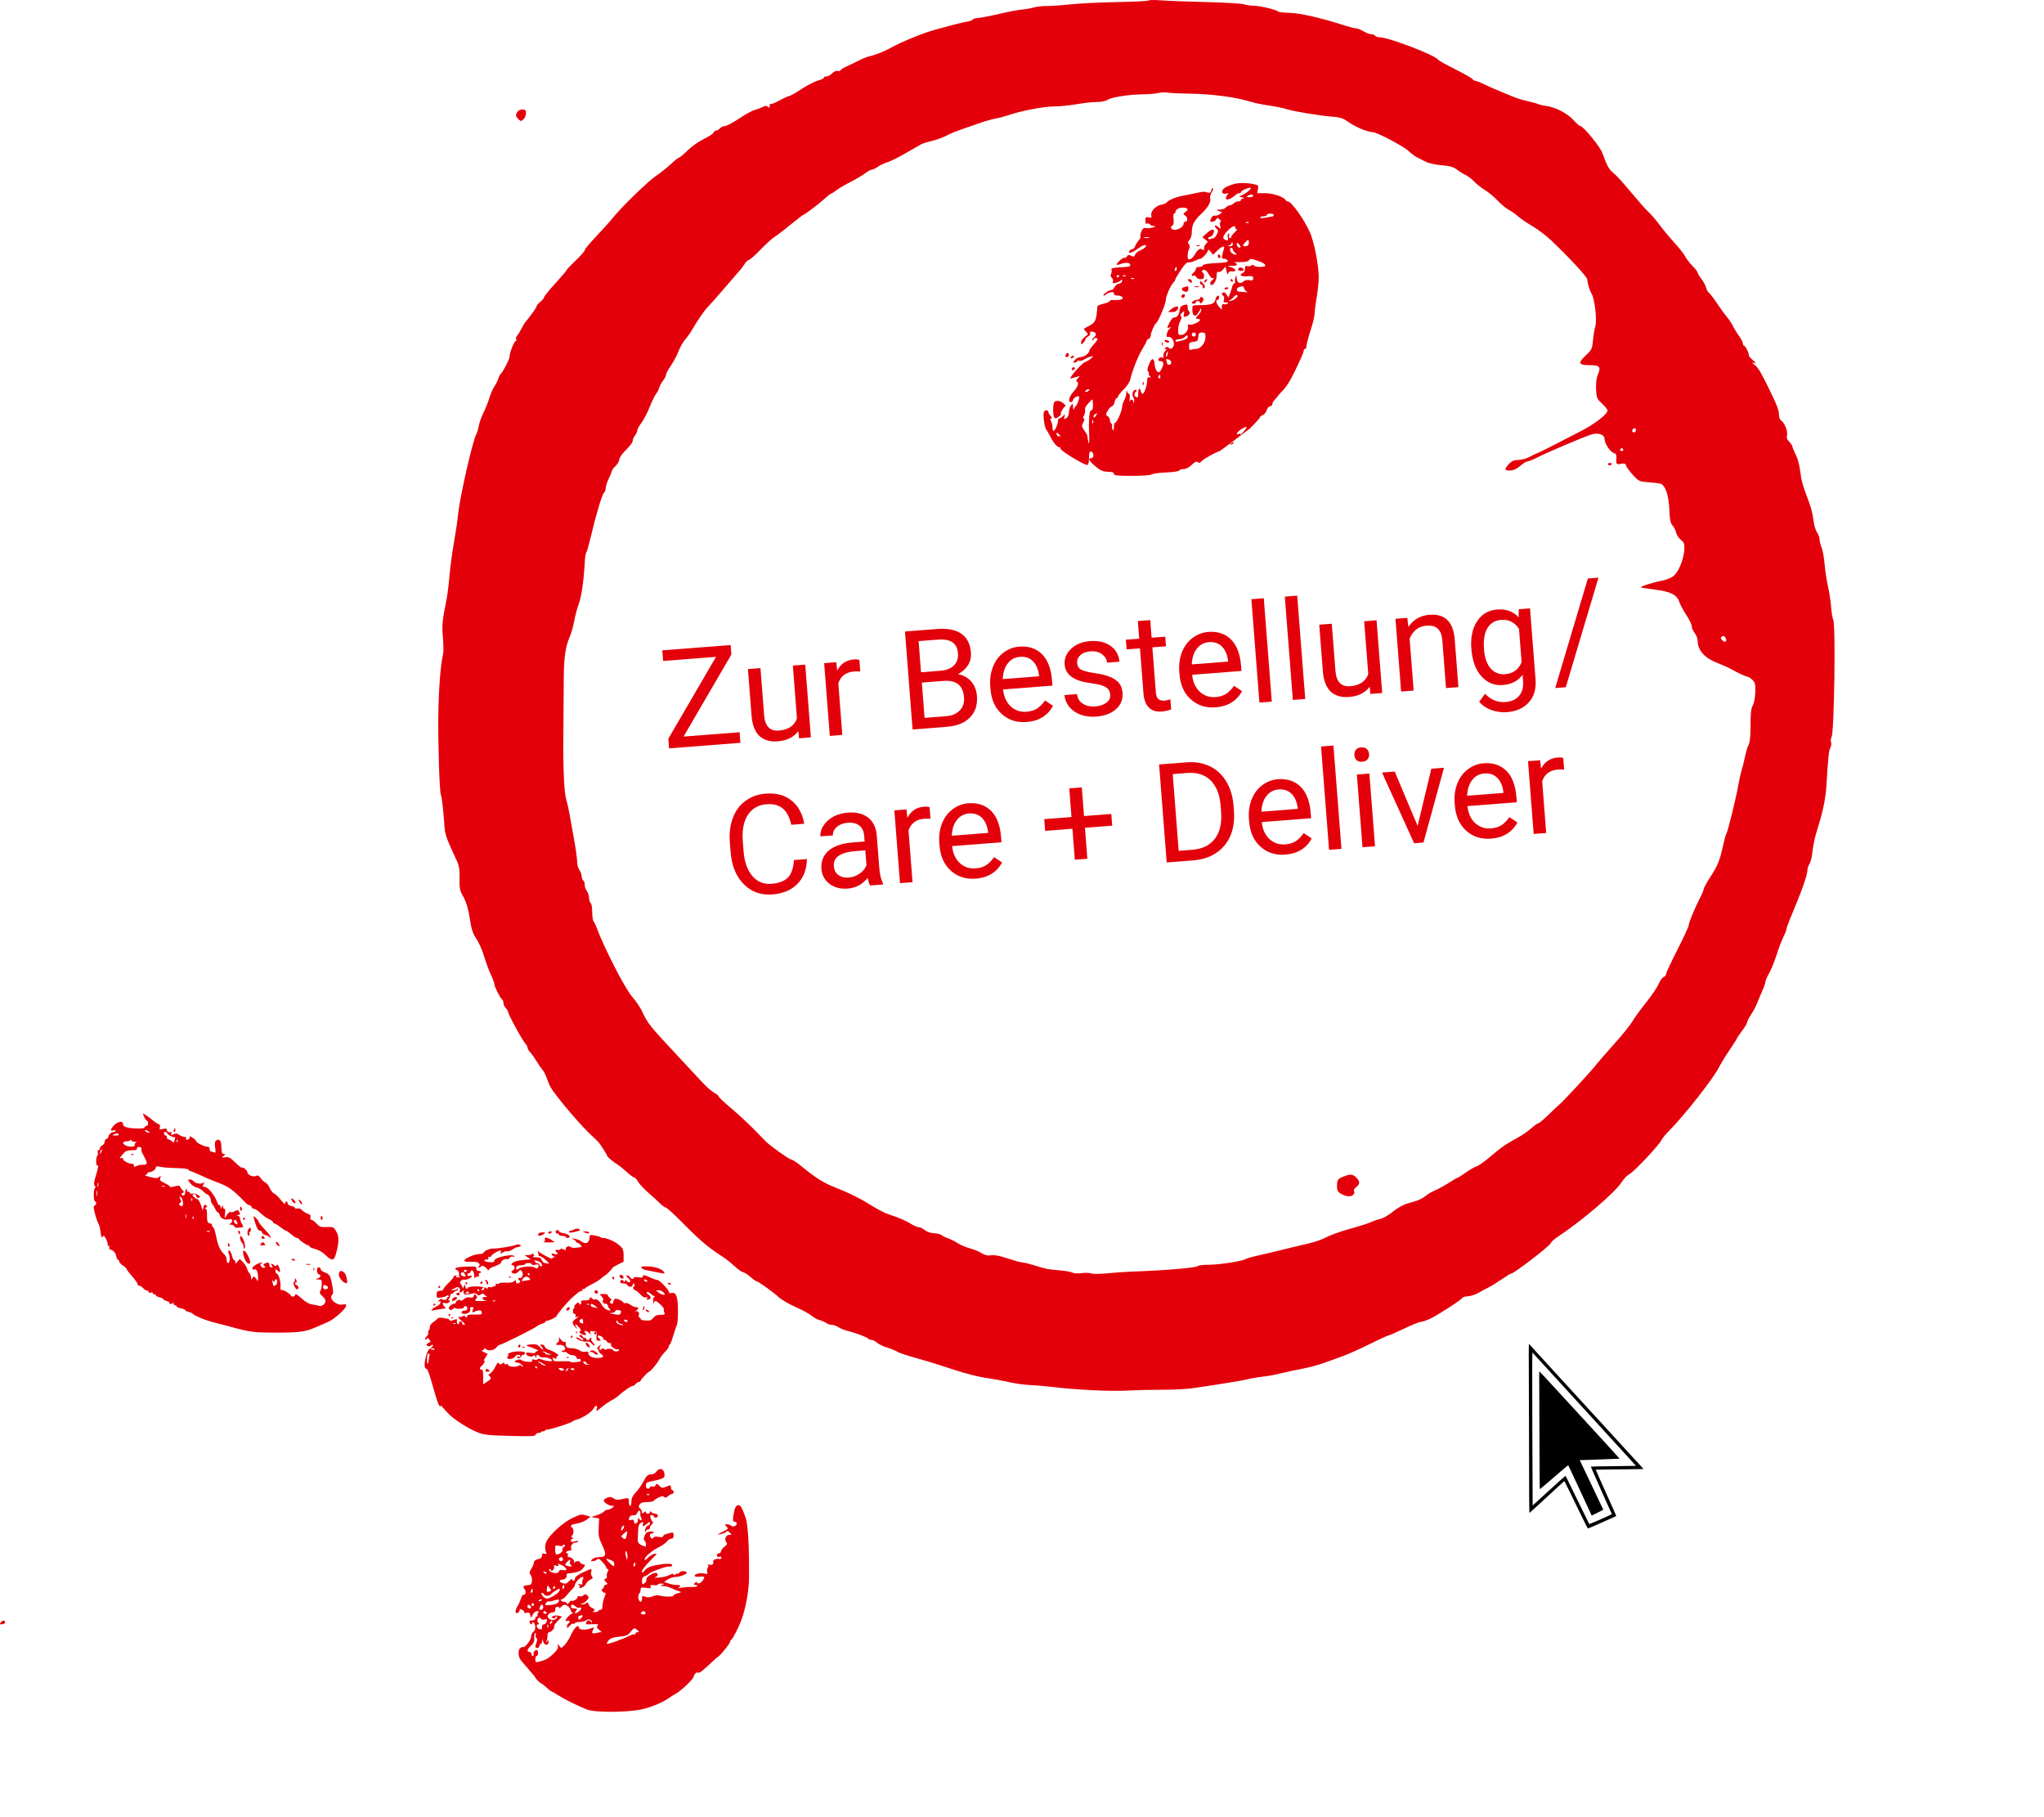 <svg clip-rule="evenodd" fill-rule="evenodd" stroke-linejoin="round" stroke-miterlimit="2" viewBox="0 0 1359 1208" xmlns="http://www.w3.org/2000/svg"><g fill-rule="nonzero"><path d="m763.513 95.699c-.365.391-9.619.865-20.476 1.047-10.857.183-25.017.871-31.333 1.524-6.381.659-13.522 1.148-16 1.095-2.476-.052-6.263.394-8.476 1-2.191.6-5.81 1.225-8 1.381-2.205.158-8.81 1.419-14.715 2.81-5.904 1.391-12.296 2.63-14.238 2.762-1.904.128-3.523.588-3.523 1 0 .424-1.667 1.057-3.762 1.428-2.076.368-6.238 1.329-9.286 2.143-3.006.803-8.476 2.276-12 3.23-7.524 2.036-22.27 8.028-28.952 11.763-4.762 2.662-10.982 5.142-14.857 5.926-1.247.252-4.429 1.544-7 2.843-2.572 1.299-6.403 3.138-8.429 4.048-2 .897-3.714 2.04-3.714 2.476 0 .426-.857.584-1.81.333-1.01-.266-2.63.429-3.667 1.571-1.036 1.143-2.677 2.048-3.714 2.048-1.047 0-1.857.394-1.857.905 0 .507-1.714 1.344-3.905 1.905-2.125.544-7.095 3.105-10.904 5.619-3.81 2.513-7.521 4.619-8.143 4.619-.633 0-3.524 1.318-6.476 2.952-2.953 1.634-5.61 2.676-5.953 2.333-.349-.349-.619.191-.619 1.239 0 1.428-.264 1.593-1.143.714-.872-.873-1.762-.828-3.762.19-1.403.715-3.857 1.621-5.285 1.953-1.461.339-6.048 2.88-10.143 5.619s-8.359 5-9.429 5c-1.047 0-2.548.684-3.238 1.476-.746.857-1.805 1.476-2.524 1.476-.683 0-1.473.619-1.762 1.381-.289.763-3.142 2.637-6.381 4.19-3.238 1.554-8.071 4.961-10.809 7.62-2.762 2.682-5.31 4.809-5.762 4.809-.441 0-2.952 1.991-5.524 4.381-2.579 2.397-7 5.916-9.762 7.772-5.425 3.644-22.904 20.609-28.789 27.942-1.978 2.466-6.992 8.048-11.163 12.429s-7.55 8.444-7.524 9.047c.027.609-2.619 3.635-5.952 6.81s-6 5.989-6 6.333-3.349 4.286-7.524 8.857c-4.175 4.572-7.524 8.705-7.524 9.286 0 .564-1.143 1.949-2.476 3s-2.476 2.392-2.476 2.905c0 .887-3.874 6.381-7.253 10.286-.712.822-1.976 2.904-2.747 4.523s-2.086 3.767-2.857 4.667c-.817.952-1.143 2.116-.762 2.714.363.572.234 1.048-.286 1.048-1.052 0-4.095 7.714-4.095 10.381 0 1.714-4.613 10.556-6.095 11.683-.359.273-1.019 1.65-1.429 2.983-.431 1.402-1.526 3.572-2.524 5-.973 1.394-2.444 4.762-3.285 7.524-.842 2.762-2.633 7.238-4 10-1.368 2.762-2.796 6.791-3.191 9-.391 2.191-1.029 4.431-1.411 4.953-2.182 2.981-11.001 41.333-12.199 53.047-.448 4.382-1.745 13.191-2.866 19.476-1.122 6.286-2.457 16.236-2.952 22-.5 5.81-1.353 12.743-1.905 15.477-2.902 14.38-3.188 17.377-2.446 25.619.428 4.761.436 9.953.019 11.523-1.586 5.955-2.907 23.619-3.1 41.429-.205 18.952.862 50.386 1.758 51.809.575.915 1.465 8.572 2.222 19.143.525 7.321.856 8.286 8.456 24.667 1.428 3.078 1.853 5.952 1.71 11.571-.155 6.096.204 8.145 1.945 11.096 2.571 4.358 3.948 9.047 5.259 17.904.69 4.667 1.901 8.024 4.034 11.191 1.674 2.485 3.927 7.571 5 11.285 1.072 3.715 3.068 9.145 4.428 12.048 1.384 2.952 2.484 5.916 2.493 6.714.019 1.715 3.882 9.345 5.126 10.128.484.304.878 1.349.905 2.396.027 1.048.691 2.501 1.524 3.333.857.858 1.476 1.836 1.476 2.334 0 1.633 9.32 18.762 11.608 21.333.762.857 1.44 2.179 1.44 2.81 0 .626.834 2.047 1.762 3 .976 1.002 2.823 3.571 4.143 5.762 1.319 2.19 3.145 4.843 4.095 5.952.939 1.095 2.274 3.809 2.952 6 .678 2.19 2.166 5.335 3.289 6.952 5.82 8.381 19.526 24.325 26.14 30.409 2.19 2.014 4.297 4.051 4.799 4.639 1.463 1.714 5.772 8.539 5.772 9.143 0 .651 4.572 4.415 7.143 5.88.928.529 3.571 2.681 5.762 4.691 2.19 2.01 4.485 3.714 5 3.714.531 0 1.711 1.286 2.667 2.905.929 1.575 4.047 4.911 6.809 7.286s6.317 5.624 7.762 7.095c1.497 1.524 3.168 2.714 3.81 2.714.629 0 5.737 4.667 11.364 10.381 10.408 10.572 16.884 16.14 24.445 21.021 4.407 2.845 5.238 3.491 11.143 8.65 1.905 1.665 3.936 2.996 4.571 2.996s2.667 1.312 4.572 2.952c1.904 1.641 3.767 2.975 4.19 3.004 1.195.079 10.953 7.04 14.762 10.53 1.946 1.782 7 4.742 11.286 6.609s8.956 4.405 10.428 5.667c1.429 1.224 3.861 2.573 5.238 2.905 1.429.344 3.44 1.211 4.524 1.952 1.09.744 2.857 1.333 4 1.333 1.117 0 3 .671 4.143 1.477 1.175.828 3.81 1.902 6 2.446 5.429 1.349 12.679 4.054 13.81 5.152.553.537 1.571.925 2.428.925.805 0 2.429.844 3.572 1.857 1.159 1.028 4.095 2.453 6.571 3.191 2.476.737 5.455 1.925 6.667 2.657 1.974 1.192 5.619 2.36 21.333 6.829 2.451.7 10.143 3.15 17 5.42s16.144 4.64 20.524 5.24c4.381.6 11.382 1.87 15.476 2.81 4.095.94 10.34 1.82 13.809 1.95 3.519.13 9.762.66 14.048 1.18 16.191 1.98 39.162 3.13 50.667 2.54 6.604-.35 17.523-.6 24.285-.58 6.762.03 15.754-.46 20-1.09 19.619-2.9 33.045-5.11 36.667-6.03 2.207-.56 6.476-1.28 9.524-1.59 3.006-.31 8.714-1.38 12.524-2.34 3.809-.95 10.19-2.32 14-3 3.809-.67 10.19-2.38 14-3.76 3.809-1.37 9.734-3.52 13-4.712 3.3-1.205 11.142-4.741 17.428-7.857 6.286-3.117 11.836-5.667 12.333-5.667.501 0 5.143-2.023 10.381-4.524 5.238-2.5 10.222-4.524 11.143-4.524.922 0 3.667-.906 6.143-2.029 4.857-2.202 20.629-12.403 21.6-13.971.317-.511 2.067-.996 3.781-1.047 1.747-.052 5-1.151 7.19-2.429 2.191-1.278 5.035-2.807 6.286-3.381 1.27-.582 4.953-2.846 8.286-5.095 3.331-2.249 6.301-4.053 6.671-4.061 1.97-.038 25.74-18.272 26.55-20.368.32-.838 2.3-2.65 4.4-4.028 16.09-10.58 38.45-29.677 42.77-36.543 1.39-2.19 3.68-4.548 5.23-5.369 3.16-1.677 19.28-18.821 21.27-22.631.72-1.368 2.92-4.067 4.92-6.032 9.24-9.077 29.38-34.63 33.07-41.968 1.25-2.473 4.46-7.714 7.17-11.714s4.9-7.473 4.9-7.762c0-.284 1.59-2.619 3.48-5.095 1.88-2.477 3.47-5.161 3.47-5.857 0-.717 1.14-2.953 2.58-5.048 1.41-2.076 3.27-5.619 4.14-7.905s2.4-5.957 3.43-8.19c1-2.191 1.85-4.703 1.85-5.476 0-.785 1.12-3.381 2.48-5.762 1.36-2.388 3.61-7.905 5-12.286s3.42-9.728 4.52-11.905c1.11-2.19 2-4.462 2-5.095 0-.62 1.08-3.714 2.36-6.762 7.96-18.952 11.64-29.34 11.64-32.857 0-1.034.58-2.667 1.34-3.81.74-1.111 1.6-4.666 1.95-8 .34-3.333 1.34-8.433 2.24-11.476.9-3.047 2.2-7.461 2.94-9.952 2.28-7.714 3.67-15.3 4.12-22.572 1.21-19.619 1.58-23.181 2.58-25.142.63-1.238.85-2.916.5-3.858-.34-.916-.16-2.523.4-3.571 1.73-3.238 2.73-74.543 1.09-77.619-.53-.985-1.21-5-1.49-8.809-.28-3.81-1.22-9.952-2.05-13.477-.83-3.546-1.82-10.095-2.19-14.476-.36-4.381-1.29-9.529-2.05-11.381-.77-1.905-1.38-4.316-1.38-5.524 0-1.153-.79-3.285-1.71-4.619-.95-1.366-1.99-4.952-2.33-8-.35-3.047-1.43-7.765-2.43-10.523-1-2.762-2.62-7.238-3.62-10s-2.03-6.791-2.31-9c-.92-7.334-1.83-10.928-3.72-14.667-1.01-2-1.88-4.198-1.88-4.762 0-.571-.95-2-2.09-3.143-1.51-1.508-1.93-2.762-1.5-4.476.64-2.571-1.76-8.403-4.02-9.768-.76-.455-1.34-2.041-1.34-3.661 0-2.995-1.3-6.476-6.11-16.285-6.01-12.286-7.57-14.932-9.98-16.868-2.1-1.683-2.17-1.894-.48-1.37 1.56.482 1.38.073-.81-1.857-1.52-1.343-2.74-2.738-2.65-3.048.32-1.143-2.25-6.571-3.11-6.571-.47 0-.88-.715-.91-1.572-.02-.844-1.15-3.048-2.42-4.762-1.31-1.748-3.16-4.762-4.1-6.666-.94-1.905-2.73-4.618-3.95-6-1.22-1.374-4.22-5.477-6.57-9-2.36-3.524-4.88-6.824-5.53-7.239s-1.49-1.952-1.85-3.381c-.38-1.463-1.76-4.047-3.15-5.857-1.38-1.809-2.45-3.616-2.43-4.095.03-.463-1.55-2.476-3.42-4.381-1.88-1.905-4.14-4.836-4.91-6.381-.77-1.55-4-5.666-7.05-9-3.05-3.333-7.49-8.669-9.71-11.666-2.26-3.048-5.51-6.871-7.24-8.529-2.94-2.806-4.95-5.09-16.88-19.186-2.42-2.857-5.54-6.087-7.02-7.267-2.73-2.176-4.18-4.828-7.1-13.018-1.53-4.286-12.74-18-14.71-18-.53 0-2.59-1.81-4.57-4-4.07-4.498-11.91-8.556-18.2-9.415-2.38-.325-4.75-.86-5.33-1.204-.58-.341-3.76-1.239-7.09-2-3.34-.762-7.44-2.001-9.15-2.762-1.7-.762-5.57-2.363-8.616-3.572-3.048-1.208-7.744-3.279-10.477-4.619-2.761-1.354-5.457-2.428-6.095-2.428-.653 0-1.632-.572-2.285-1.334-.634-.739-5.81-3.666-11.619-6.571-5.81-2.905-10.738-5.662-11.064-6.191-1.856-3.009-33.032-14.952-39.032-14.952-1.238 0-2.569-.458-2.904-1-.341-.55-1.477-1-2.524-1-1.049 0-3.381-.877-5.191-1.952-1.809-1.075-4.098-1.974-5.095-2-.995-.026-4.381-.884-7.524-1.905-14.952-4.861-29.654-8.237-36.476-8.376-4-.082-7.487-.489-7.794-.91-.839-1.151-12.015-3.809-16.015-3.809-2 0-4.919-.426-6.524-.953-1.597-.523-12.81-1.188-24.905-1.476s-25.602-.802-30-1.143c-4.381-.339-8.302-.295-8.667.096zm28.667 61.968c13.429.213 29.328 2.309 38.095 5.022 2.752.852 7.619 1.939 10.953 2.446 7.904 1.202 11.366 1.896 14.952 3.002 4.698 1.447 22.381 4.32 29.524 4.796 5.333.356 7.266 1.005 10.952 3.679 4.286 3.109 12.707 6.582 16 6.599 2.725.014 20.762 9.524 23.81 12.553 1.619 1.609 4.264 3.558 5.857 4.315 1.567.746 4.285 2.105 5.905 2.953 1.647.863 6.285 1.85 10.285 2.19 5.334.453 8.013 1.206 10 2.81 1.465 1.182 4.095 2.826 5.715 3.571 1.636.754 4.341 2.81 5.952 4.524 1.598 1.701 4.809 4.235 7 5.524 2.23 1.312 6.036 4.476 8.476 7.047 2.44 2.572 5.794 5.351 7.474 6.191 1.72.857 4.36 2.711 6.05 4.238 1.66 1.506 5.91 4.41 9.52 6.524 3.62 2.113 9.16 6.286 12.43 9.372 11.34 10.678 23.92 24.232 24.11 25.961.35 3.238 1.71 7.71 2.95 9.714 2.04 3.317 3.68 17.429 2.48 21.429-.59 1.957-1.29 6.19-1.58 9.524-.48 5.428-.9 6.343-4.43 9.609-5.8 5.356-5.34 6.867 2.09 6.867 6.95 0 7.79.964 5.55 6.381-.9 2.185-1.35 5.857-1.17 9.666.26 5.62.6 6.428 3.96 9.477 2 1.818 3.66 3.896 3.66 4.571 0 2.482-8.38 8.959-17.9 13.836-5.34 2.731-13.42 6.899-18.15 9.355-4.66 2.424-9.43 4.751-10.52 5.142-1.1.392-3.57 1.576-5.48 2.619-1.91 1.048-5.19 1.927-7.28 1.953-2.76.034-4.48.781-6.26 2.714-3.238 3.522-3.07 4.37.83 4.324 2.07-.024 4.48-1.122 6.67-3.038 1.9-1.667 4.06-3 4.85-3 .78 0 4-1.321 7.05-2.887 6.29-3.229 29.72-13.178 35.33-15 4.48-1.453 8.86-.049 8.86 2.839 0 2.953 3.79 8.791 6.1 9.387 1.33.345 1.94 1.28 1.82 2.804-.36 4.666-.09 5.077 2.94 4.435 2.28-.484 3.08-.207 3.52 1.231.32 1.021 2.35 3.81 4.53 6.191 3.69 4.049 4.33 4.361 9.76 4.762 3.24.239 6.82.633 8.09.891 3.55.717 5.96 7.347 6.34 17.442.25 6.476.76 8.948 2.14 10.476 1 1.104 2.07 3.238 2.38 4.762.32 1.524 1.72 3.659 3.14 4.762 2.12 1.644 2.53 2.762 2.34 6.286-.32 6.095-3.52 14.327-6.72 17.316-1.67 1.564-4.76 2.893-8.28 3.566-6 1.145-14.41 3.855-13.81 4.451.21.208 4.19.841 8.76 1.394 10.57 1.277 15.04 3.444 16.57 8.035.64 1.908 2.75 5.857 4.76 8.904 2.02 3.048 3.62 6.363 3.62 7.477 0 1.132.85 3.095 1.95 4.523 1.08 1.393 1.97 3.762 1.98 5.286.04 5.899 4.45 11.103 11.98 14.142 5.52 2.232 8.08 3.365 10 4.42 5.14 2.839 10.1 5.152 11.04 5.152.58 0 2.05.915 3.29 2.048 1.94 1.777 2.21 2.905 2 8.524-.13 3.524-.91 7.496-1.71 8.714-1.06 1.606-1.47 5.238-1.43 12.857.03 6.857-.41 11.463-1.24 13-.72 1.323-1.84 5.048-2.52 8.381-.69 3.333-1.69 7.333-2.24 9-.55 1.633-1.51 5.952-2.11 9.476-1.41 8.286-7.07 31.252-8.02 32.572-.38.529-1.25 3.619-1.96 6.952-2.14 10.095-3.7 14.034-8.44 21.333-2.53 3.905-4.57 7.558-4.57 8.191 0 .63-1.07 3.238-2.39 5.809-3.61 7.048-7.61 16.71-7.61 18.381 0 .836-3.4 8.191-7.52 16.286-4.13 8.095-7.53 15.386-7.53 16.143 0 .731-.76 1.672-1.61 2-.91.345-2.4 2.428-3.39 4.714-.96 2.243-4.67 7.714-8.19 12.095s-7.63 10.047-9.09 12.524c-1.48 2.502-6.82 9.143-11.95 14.857-5.14 5.715-10.63 12.037-12.29 14.143-3.83 4.857-21.22 23.672-24.43 26.431-1.31 1.122-4.81 4.409-7.76 7.283s-5.81 5.238-6.33 5.238c-.53 0-2.62 1.498-4.72 3.381-2.07 1.86-6.33 4.767-9.47 6.461-7.22 3.89-10.766 6.376-18.29 12.825-3.333 2.857-7.101 5.482-8.476 5.905-1.365.42-4.572 2.258-7.143 4.095-2.572 1.837-4.923 3.333-5.238 3.333-.317 0-2.953 1.531-5.905 3.429s-7.077 4.173-9.238 5.095c-2.191.935-4.783 2.411-5.905 3.362-2.632 2.23-5.905 3.655-12 5.222-2.935.755-7.047 3-10.095 5.511-2.857 2.355-6.667 4.556-8.571 4.953-1.905.397-4.53 1.286-5.905 2-1.371.712-7.619 2.709-14 4.476s-13.522 4.317-16 5.714c-2.451 1.382-8.095 3.321-12.476 4.286s-11.619 2.688-16 3.81c-4.381 1.121-11.619 2.844-16 3.809s-8.474 2.107-9.048 2.524c-1.867 1.358-17.619 3.809-24.476 3.809-3.81 0-7.095.381-7.393.858-.715 1.144-21.56 2.91-43.655 3.697-4.666.167-12.157.688-16.666 1.16-4.572.478-9.201.499-10.477.047-1.232-.436-4.238-.524-6.523-.19-2.286.334-5.05.18-6-.334-.977-.527-4.905-1.225-8.81-1.565-8.286-.72-8.286-.72-16-3.131-3.333-1.042-6.889-1.938-8-2.018-1.096-.078-3.571-.638-5.476-1.238-1.92-.605-5.714-1.777-8.476-2.619s-6.215-1.268-7.715-.952c-1.809.381-3.809-.111-6-1.477-1.798-1.12-5.333-2.564-7.809-3.19s-6.119-2.177-8.048-3.429c-1.904-1.235-4.661-2.635-6-3.047-1.333-.41-3.377-1.399-4.428-2.143-1.1-.778-3.429-1.381-5.334-1.381-1.904 0-4.482-.873-5.904-2-1.429-1.132-3.227-2-4.143-2-.875 0-3.238-1.007-5.143-2.193-3.724-2.317-7.619-3.986-14.857-6.366-2.396-.788-7.143-3.182-10.476-5.284-8.096-5.103-15.429-8.782-25.143-12.614-7.952-3.136-12.953-6.291-22.762-14.36-2.857-2.35-5.778-4.231-6.571-4.231-1.128 0-13.862-9.047-16.488-11.714-.411-.417-4.067-4.143-8.084-8.238-4.031-4.11-11-10.542-15.476-14.286-4.476-3.743-8.143-7.217-8.143-7.714 0-.513-1.238-1.544-2.857-2.381-1.596-.824-5.022-3.809-7.762-6.762-2.715-2.926-9.355-10.047-14.872-15.952-20.826-22.286-21.36-22.951-25.536-31.81-1.106-2.345-4.016-6.571-6.427-9.333-4.733-5.422-18.407-32-23.518-45.714-.71-1.905-1.707-3.962-2.171-4.476-.467-.52-.857-3.334-.857-6.191s-.454-5.519-1-5.857c-.561-.347-1.021-1.81-1.047-3.333-.027-1.524-.695-3.571-1.524-4.667-.817-1.08-1.455-2.952-1.429-4.19.027-1.239-.399-2.515-.952-2.858-.565-.349-1.021-1.571-1.048-2.809s-.689-3.04-1.524-4.143c-.798-1.055-1.476-3.571-1.476-5.476 0-1.951-.935-8.667-2.095-15.048s-2.52-13.967-3.048-17c-.53-3.047-1.405-6.912-1.975-8.714-1.568-4.967-2.28-20.381-2.046-44.286.116-11.809.229-27.842.251-35.523.041-14.858 1.092-22.505 3.979-28.953.994-2.219 2.321-6.905 2.982-10.524.66-3.619 2.049-8.813 3.119-11.666 1.762-4.7 3.333-16 3.945-28.381.123-2.476.562-4.944.983-5.524.42-.577 1.655-4.857 2.748-9.524 3.502-14.952 7.631-28.825 8.967-30.127.675-.658 1.238-2.159 1.238-3.301 0-1.156.896-3.953 2-6.238 1.103-2.286 2-4.528 2-5 0-.462 1.143-1.957 2.476-3.239s2.476-3.238 2.476-4.238c0-1.008 1.492-3.381 3.264-5.19 4.383-4.476 5.702-6.269 5.747-7.81.02-.664.721-2.143 1.513-3.19.792-1.048 1.476-2.592 1.476-3.333 0-.778 1.144-2.858 2.619-4.762 1.438-1.857 3.951-6.667 5.572-10.667s3.553-7.973 4.285-8.81c.718-.82 1.663-2.666 2.048-4 .385-1.333 1.593-3.575 2.619-4.857 1.067-1.333 1.905-2.988 1.905-3.762 0-.773 1.445-3.476 3.285-6.142 1.804-2.615 4.102-6.953 5.096-9.619.993-2.667 3.055-6.275 4.571-8 1.507-1.715 3.528-4.529 4.446-6.191 3.158-5.714 8.507-13.445 10.697-15.462.887-.816 6.056-6.681 11.429-12.966 5.372-6.286 10.068-11.714 10.381-12 .315-.29 1.361-1.762 2.333-3.286s2.274-2.762 2.905-2.762c.623 0 4.129-3.095 7.714-6.81 3.584-3.714 7.827-7.567 9.333-8.476 1.522-.918 6.334-4.596 10.714-8.19 4.381-3.594 8.209-6.524 8.524-6.524.787 0 10.857-7.7 14.762-11.288 1.619-1.487 3.211-2.712 3.524-2.712.316 0 1.952-1.041 3.667-2.333 1.684-1.27 6.047-3.832 9.571-5.619 3.524-1.788 7.887-4.372 9.571-5.667 1.715-1.319 3.669-2.381 4.381-2.381.702 0 2.477-.844 3.905-1.857 1.469-1.042 4.334-2.401 6.524-3.095 2.159-.685 7.524-3.346 12-5.953 4.476-2.606 8.989-5.204 10.095-5.809 1.107-.606 4-1.549 6.476-2.111 4.191-.951 9.265-2.893 13.048-4.995.829-.461 4.476-1.867 8-3.085s8.994-3.128 12-4.19c3.048-1.077 7.53-2.337 10-2.81 2.476-.474 5.795-1.317 7.429-1.886 9.142-3.187 24.529-6.209 31.619-6.209 3.565 0 10.285-.663 14.952-1.476s10.745-1.476 13.524-1.476c2.762 0 5.953-.642 7.047-1.417 2.466-1.746 14.096-3.575 23.619-3.714 4-.059 8.697-.454 10.334-.869 1.619-.411 4.359-.521 5.952-.238 1.616.286 8.857.617 16 .73zm295.52 223.317c0 1.333-1.14 2.223-2.09 1.622-1.03-.655-.19-2.479 1.14-2.479.57 0 .95.343.95.857zm-8.52 13.19c.33.53-.14 1-1 1s-1.33-.47-1-1c.35-.571.78-1 1-1s.65.429 1 1zm68.21 125.572c.34.857.35 1.772.03 2.091-.87.859-3.84-1.71-3.2-2.758.86-1.39 2.49-1.048 3.17.667z" fill="#e3000a" transform="translate(.042 -95.375)"/><path d="m343.609 170.27c-.914 1.714-.752 2.533.81 4.095 1.809 1.81 2.074 1.831 3.619.286.915-.915 1.666-2.762 1.666-4.095 0-1.869-.571-2.429-2.476-2.429-1.524 0-2.916.824-3.619 2.143z" fill="#e3000a" transform="translate(.042 -95.375)"/><path d="m.657 1173.7c-1.019 1.21-.951 1.47.381 1.47 1.905 0 3.111-1.58 1.809-2.37-.553-.34-1.471.04-2.19.9z" fill="#e3000a" transform="translate(.042 -95.375)"/><path d="m1069.18 404.174c.35.572 1.03.755 1.57.429 1.41-.848 1.14-1.429-.66-1.429-.86 0-1.26.438-.91 1z" fill="#e3000a" transform="translate(.042 -95.375)"/><path d="m892.656 877.744c-3.227 1.36-3.634 1.954-3.762 5.478-.113 3.142.355 4.274 2.286 5.523 1.349.873 3.571 1.703 5 1.867 2.762.316 5.096-1.677 4.027-3.438-.378-.623.259-1.819 1.402-2.63 2.666-1.892 2.695-3.818.095-6.418-2.353-2.352-4.191-2.43-9.048-.382z" fill="#e3000a" transform="translate(.042 -95.375)"/><path d="m.153-.077h.407v.077h-.518v-.07l.39-.564h-.384v-.077h.496v.069z" fill="#e3000a" transform="matrix(91.597 -7.109 7.109 91.597 441.005 497.789)"/><path d="m.395-.052c-.036.041-.087.062-.155.062-.057 0-.099-.017-.129-.049-.029-.033-.044-.081-.045-.146v-.343h.091v.341c0 .08.032.12.097.12.069 0 .115-.026.138-.077v-.384h.09v.528h-.086z" fill="#e3000a" transform="matrix(91.597 -7.109 7.109 91.597 494.989 493.6)"/><path d="m.324-.447c-.014-.003-.029-.004-.045-.004-.059 0-.099.026-.12.076v.375h-.091v-.528h.088l.002.061c.029-.047.071-.071.126-.071.017 0 .031.002.04.007z" fill="#e3000a" transform="matrix(91.597 -7.109 7.109 91.597 545.484 489.68)"/><path d="m.083-0v-.711h.232c.077 0 .135.016.174.048s.058.079.058.142c0 .033-.009.062-.028.088-.019.025-.045.045-.077.059.038.011.069.031.091.061s.033.066.033.108c0 .064-.02.114-.062.15-.041.037-.099.055-.175.055zm.093-.333v.256h.155c.044 0 .078-.011.103-.034.026-.022.038-.053.038-.093 0-.086-.046-.129-.139-.129zm0-.075h.142c.041 0 .074-.01.098-.03.025-.021.037-.049.037-.084 0-.039-.011-.067-.034-.085s-.058-.027-.104-.027h-.139z" fill="#e3000a" transform="matrix(91.597 -7.109 7.109 91.597 599.152 485.515)"/><path d="m.288.01c-.072 0-.13-.024-.175-.071s-.068-.11-.068-.189v-.016c0-.053.01-.099.03-.14.02-.042.048-.074.084-.097s.075-.035.117-.035c.069 0 .122.023.161.068.038.045.057.11.057.194v.038h-.358c.001.052.016.094.045.126.03.032.067.048.111.048.032 0 .059-.006.082-.019.022-.014.041-.031.058-.052l.055.043c-.044.068-.111.102-.199.102zm-.012-.474c-.036 0-.067.013-.091.04-.025.026-.04.064-.046.111h.264v-.006c-.002-.046-.015-.082-.037-.107s-.052-.038-.09-.038z" fill="#e3000a" transform="matrix(91.597 -7.109 7.109 91.597 656.177 481.089)"/><path d="m.376-.14c0-.025-.009-.044-.028-.057-.018-.014-.05-.025-.096-.035s-.082-.021-.109-.035-.046-.03-.059-.049-.02-.041-.02-.067c0-.044.019-.08.055-.11.037-.03.084-.045.141-.045.06 0 .108.015.146.046.037.031.055.071.055.119h-.09c0-.025-.011-.046-.032-.064s-.047-.027-.079-.027c-.033 0-.059.007-.077.022-.019.014-.028.033-.028.056 0 .022.008.038.026.049.017.011.048.022.093.032s.082.022.11.036.049.031.062.05c.014.02.02.044.02.073 0 .047-.019.085-.056.113-.038.029-.087.043-.147.043-.043 0-.08-.008-.113-.023-.032-.015-.058-.036-.076-.062-.018-.027-.028-.056-.028-.088h.091c.001.031.013.055.036.072.023.018.053.027.09.027.034 0 .061-.007.082-.021s.031-.032.031-.055z" fill="#e3000a" transform="matrix(91.597 -7.109 7.109 91.597 704.704 477.323)"/><path d="m.191-.656v.128h.099v.07h-.099v.327c0 .021.004.037.013.048.009.01.024.016.045.016.01 0 .025-.002.043-.006v.073c-.024.007-.047.01-.069.01-.041 0-.071-.012-.092-.037-.02-.024-.03-.059-.03-.104v-.327h-.097v-.07h.097v-.128z" fill="#e3000a" transform="matrix(91.597 -7.109 7.109 91.597 751.935 473.657)"/><path d="m.288.01c-.072 0-.13-.024-.175-.071s-.068-.11-.068-.189v-.016c0-.053.01-.099.03-.14.02-.042.048-.074.084-.097s.075-.035.117-.035c.069 0 .122.023.161.068.038.045.057.11.057.194v.038h-.358c.001.052.016.094.045.126.03.032.067.048.111.048.032 0 .059-.006.082-.019.022-.014.041-.031.058-.052l.055.043c-.044.068-.111.102-.199.102zm-.012-.474c-.036 0-.067.013-.091.04-.025.026-.04.064-.046.111h.264v-.006c-.002-.046-.015-.082-.037-.107s-.052-.038-.09-.038z" fill="#e3000a" transform="matrix(91.597 -7.109 7.109 91.597 781.853 471.335)"/><path d="m.076-.75h.09v.75h-.09z" fill="#e3000a" transform="matrix(91.597 -7.109 7.109 91.597 830.381 467.569)"/><path d="m.076-.75h.09v.75h-.09z" fill="#e3000a" transform="matrix(91.597 -7.109 7.109 91.597 852.609 465.843)"/><path d="m.395-.052c-.036.041-.087.062-.155.062-.057 0-.099-.017-.129-.049-.029-.033-.044-.081-.045-.146v-.343h.091v.341c0 .08.032.12.097.12.069 0 .115-.026.138-.077v-.384h.09v.528h-.086z" fill="#e3000a" transform="matrix(91.597 -7.109 7.109 91.597 874.837 464.118)"/><path d="m.154-.528.003.066c.04-.051.093-.076.158-.076.112 0 .168.063.169.189v.349h-.09v-.35c-.001-.038-.009-.066-.027-.084-.017-.018-.043-.027-.079-.027-.03 0-.055.007-.078.023-.022.016-.039.036-.051.062v.376h-.091v-.528z" fill="#e3000a" transform="matrix(91.597 -7.109 7.109 91.597 925.332 460.199)"/><path d="m.047-.269c0-.082.019-.147.057-.196s.089-.073.151-.073c.065 0 .115.023.151.068l.005-.058h.082v.515c0 .069-.02.123-.061.162-.04.039-.095.059-.163.059-.038 0-.075-.008-.112-.024-.036-.017-.064-.039-.083-.067l.047-.054c.038.047.086.071.142.071.044 0 .078-.012.102-.037.025-.025.037-.059.037-.104v-.046c-.036.042-.085.063-.148.063-.061 0-.112-.025-.15-.075s-.057-.118-.057-.204zm.091.011c0 .059.012.106.036.14.025.034.059.051.103.051.057 0 .099-.026.125-.078v-.241c-.027-.05-.069-.075-.124-.075-.044 0-.078.017-.103.051s-.037.085-.037.152z" fill="#e3000a" transform="matrix(91.597 -7.109 7.109 91.597 975.87 456.277)"/><path d="m.086.061h-.077l.297-.772h.077z" fill="#e3000a" transform="matrix(91.597 -7.109 7.109 91.597 1032.755 451.862)"/><path d="m.605-.226c-.008.076-.036.134-.083.174-.046.041-.109.062-.186.062-.084 0-.151-.03-.202-.091-.051-.06-.076-.14-.076-.241v-.069c0-.066.012-.124.036-.174.023-.05.057-.089.1-.115.043-.027.093-.041.15-.041.076 0 .136.021.182.064.045.042.072.1.079.175h-.094c-.008-.057-.026-.098-.053-.123-.027-.026-.065-.039-.114-.039-.06 0-.107.023-.141.067s-.051.107-.051.189v.069c0 .077.016.138.049.184.032.045.077.068.135.068.052 0 .092-.012.12-.035.028-.024.046-.065.055-.124z" fill="#e3000a" transform="matrix(91.597 -7.109 7.109 91.597 482.713 596.062)"/><path d="m.395-0c-.006-.01-.01-.029-.013-.056-.042.044-.092.066-.151.066-.052 0-.094-.015-.128-.044-.033-.03-.05-.067-.05-.112 0-.055.021-.098.063-.129.042-.03.101-.045.176-.045h.088v-.042c0-.031-.009-.057-.028-.075-.019-.019-.047-.028-.083-.028-.033 0-.06.008-.081.024-.022.016-.033.036-.033.059h-.091c0-.026.009-.052.028-.076.019-.025.044-.044.076-.059.032-.014.068-.021.106-.021.061 0 .108.015.143.046.034.03.052.072.054.125v.243c0 .049.006.088.018.116v.008zm-.15-.069c.028 0 .055-.007.08-.022.026-.014.044-.034.055-.057v-.108h-.07c-.111 0-.166.032-.166.097 0 .028.009.05.028.066s.043.024.073.024z" fill="#e3000a" transform="matrix(91.597 -7.109 7.109 91.597 542.331 591.435)"/><path d="m.324-.447c-.014-.003-.029-.004-.045-.004-.059 0-.099.026-.12.076v.375h-.091v-.528h.088l.002.061c.029-.047.071-.071.126-.071.017 0 .031.002.04.007z" fill="#e3000a" transform="matrix(91.597 -7.109 7.109 91.597 592.155 587.568)"/><path d="m.288.01c-.072 0-.13-.024-.175-.071s-.068-.11-.068-.189v-.016c0-.053.01-.099.03-.14.02-.042.048-.074.084-.097s.075-.035.117-.035c.069 0 .122.023.161.068.038.045.057.11.057.194v.038h-.358c.001.052.016.094.045.126.03.032.067.048.111.048.032 0 .059-.006.082-.019.022-.014.041-.031.058-.052l.055.043c-.044.068-.111.102-.199.102zm-.012-.474c-.036 0-.067.013-.091.04-.025.026-.04.064-.046.111h.264v-.006c-.002-.046-.015-.082-.037-.107s-.052-.038-.09-.038z" fill="#e3000a" transform="matrix(91.597 -7.109 7.109 91.597 622.301 585.228)"/><path d="m.327-.381h.198v.085h-.198v.225h-.091v-.225h-.198v-.085h.198v-.208h.091z" fill="#e3000a" transform="matrix(91.597 -7.109 7.109 91.597 693.5 579.702)"/><path d="m.083-0v-.711h.2c.062 0 .117.014.164.041.048.027.084.066.11.117.026.05.039.108.04.174v.045c0 .067-.013.126-.039.176-.026.051-.063.089-.111.116-.048.028-.104.041-.168.042zm.093-.634v.557h.099c.072 0 .128-.022.169-.067.04-.045.06-.109.06-.192v-.041c0-.081-.019-.144-.057-.189-.038-.044-.092-.067-.161-.068z" fill="#e3000a" transform="matrix(91.597 -7.109 7.109 91.597 768.103 573.912)"/><path d="m.288.01c-.072 0-.13-.024-.175-.071s-.068-.11-.068-.189v-.016c0-.053.01-.099.03-.14.02-.042.048-.074.084-.097s.075-.035.117-.035c.069 0 .122.023.161.068.038.045.057.11.057.194v.038h-.358c.001.052.016.094.045.126.03.032.067.048.111.048.032 0 .059-.006.082-.019.022-.014.041-.031.058-.052l.055.043c-.044.068-.111.102-.199.102zm-.012-.474c-.036 0-.067.013-.091.04-.025.026-.04.064-.046.111h.264v-.006c-.002-.046-.015-.082-.037-.107s-.052-.038-.09-.038z" fill="#e3000a" transform="matrix(91.597 -7.109 7.109 91.597 828.169 569.25)"/><path d="m.076-.75h.09v.75h-.09z" fill="#e3000a" transform="matrix(91.597 -7.109 7.109 91.597 876.696 565.484)"/><path d="m.167-0h-.091v-.528h.091zm-.098-.668c0-.015.004-.027.013-.038.009-.01.022-.015.04-.015s.031.005.04.015c.009.011.014.023.014.038 0 .014-.005.026-.014.036s-.022.015-.04.015-.031-.005-.04-.015-.013-.022-.013-.036z" fill="#e3000a" transform="matrix(91.597 -7.109 7.109 91.597 898.924 563.759)"/><path d="m.243-.123.131-.405h.092l-.19.528h-.068l-.192-.528h.092z" fill="#e3000a" transform="matrix(91.597 -7.109 7.109 91.597 921.152 562.034)"/><path d="m.288.01c-.072 0-.13-.024-.175-.071s-.068-.11-.068-.189v-.016c0-.053.01-.099.03-.14.02-.042.048-.074.084-.097s.075-.035.117-.035c.069 0 .122.023.161.068.038.045.057.11.057.194v.038h-.358c.001.052.016.094.045.126.03.032.067.048.111.048.032 0 .059-.006.082-.019.022-.014.041-.031.058-.052l.055.043c-.044.068-.111.102-.199.102zm-.012-.474c-.036 0-.067.013-.091.04-.025.026-.04.064-.046.111h.264v-.006c-.002-.046-.015-.082-.037-.107s-.052-.038-.09-.038z" fill="#e3000a" transform="matrix(91.597 -7.109 7.109 91.597 964.936 558.635)"/><path d="m.324-.447c-.014-.003-.029-.004-.045-.004-.059 0-.099.026-.12.076v.375h-.091v-.528h.088l.002.061c.029-.047.071-.071.126-.071.017 0 .031.002.04.007z" fill="#e3000a" transform="matrix(91.597 -7.109 7.109 91.597 1013.464 554.869)"/><g transform="matrix(.253 0 0 .253 1016.424 893.349)"><path d="m.207 79.95c.315 43.846.593 143.809.619 221.999.027 78.191.391 142.238.81 142.238.712 0 30.952-27.615 80.19-73.229 6.381-5.911 11.8-10.356 12.143-9.961.34.392 7.842 15.571 16.638 33.667 47.225 97.141 43.906 90.717 46.457 89.937 1.247-.381 5.143-1.998 8.572-3.556 3.428-1.559 6.437-2.858 6.619-2.858.185 0 4.238-1.816 9.095-4.075 8.486-3.947 27.81-12.496 41.714-18.455 3.715-1.592 6.762-3.156 6.762-3.47 0-.697-8.737-20.571-20.014-45.523-21.393-47.334-33.984-75.812-33.662-76.134.189-.188 23.057-.45 50.772-.581 27.714-.13 55.897-.474 62.571-.761l12.143-.524-11.143-12.048c-6.139-6.637-17.666-19.19-25.667-27.952s-20.319-22.214-27.428-29.953c-7.087-7.714-17.242-18.77-22.524-24.523-5.326-5.801-14.273-15.619-20.048-22-5.774-6.381-12.681-13.926-15.476-16.905-2.769-2.952-5.52-5.875-6.095-6.476-.576-.602-28.043-30.619-60.96-66.619-58.519-64-72.837-79.634-92.543-101.048-5.346-5.809-11.591-12.767-14.021-15.619-2.434-2.857-4.762-5.185-5.238-5.238-.48-.053-.605 35-.286 79.667zm91.667 32.762c44.762 48.952 83.456 91.228 85.993 93.952 14.015 15.047 103.959 113.514 103.959 113.809 0 .21-26.571.638-59.047.953-32.477.314-59.305.824-59.619 1.133-.402.395 50.477 115.152 55.276 124.676.48.952-58.883 27.042-59.593 26.191-.35-.42-14.276-28.858-30.969-63.239-16.693-34.38-30.655-62.861-31.048-63.333s-20 16.888-43.619 38.619c-23.619 21.732-42.947 39.412-43 39.334-.052-.079-.416-90.762-.809-201.619-.432-121.715-.356-201.081.19-200.476.498.55 37.524 41.047 82.286 90z"/><path d="m27.541 98.426c.157 14.425.414 83.952.571 154.428s.565 128.491.905 128.857c.341.368 17.143-13.741 37.428-31.428 20.286-17.688 37.088-31.753 37.429-31.334.34.419 14.275 30.239 30.952 66.239 16.678 35.999 30.423 65.604 30.532 65.761.294.425 30.468-14.666 30.468-15.238 0-.262-13.907-29.619-30.904-65.238l-30.905-64.762 3.666-.238c2.017-.131 25.477-.945 52.143-1.809 26.667-.865 48.648-1.743 48.857-1.953.21-.209-25.008-28-56-61.714s-78.403-85.307-105.285-114.571c-26.858-29.238-49.184-53.238-49.524-53.238-.341 0-.491 11.762-.333 26.238z"/></g><g fill="#e3000a"><path d="m498.083 178.826c-2.762-.075-7.206 17.592-3.016 17.592 2.381 0 9.503 33.829 11.98 33.003 3.214-1.071.193-1.176 1.762.437.921.947 3.071 3.333 4.807 5.333 3.756 4.329 14.097 11.413 22.859 15.659 7.924 3.84 11.048 4.299 32.667 4.796 18.952.436 21.689.304 22.19-1.074.327-.898 1.429-1.571 2.572-1.571s2.265-.429 2.619-1c.354-.572.986-.776 1.476-.476.468.285 1.139.047 1.476-.524.338-.572 1.572-1.048 2.714-1.048 2.477 0 21.089-6.024 21.775-7.047.28-.418 1.845-1.132 3.464-1.58 5.238-1.451 13.098-6.468 14.833-9.468 2.148-3.714 4.03-3.83 3.106-.19-.695 2.735-.654 2.722 4.203-1.334 2.667-2.226 6.73-5.029 8.905-6.143 2.191-1.121 5.12-3.108 6.476-4.392 3.81-3.608 11.341-8.759 12.096-8.274.381.245 1.442-.429 2.476-1.572s2.381-2 3.143-2 1.333-.408 1.333-.952c0-.952 6.628-8 7.524-8 1.121 0 7.092-7.143 8.997-10.762 1.053-2 3.472-5.209 5.241-6.952 1.809-1.784 3.286-3.923 3.286-4.762 0-.857.333-1.524.761-1.524.421 0 1.786-3.476 3.048-7.762s2.712-8.53 3.238-9.476c.524-.942.953-6.476.953-12.286 0-12.667-1.562-17.052-5.715-16.049-1.714.414-2.442.24-2.184-.522.53-1.565-8.292-10.953-10.292-10.953-.888 0-4.048-1.117-7-2.476-4.667-2.147-5.425-2.261-5.714-.857-.269 1.303-1.095 1.498-4.238 1-2.381-.377-3.905-.21-3.905.429 0 1.602-2.676 1.142-3.326-.572-.322-.846-1.341-1.524-2.293-1.524-1.491 0-1.429.267.476 2.048 1.238 1.157 2.191 2.462 2.191 3 0 1.379-2.812 1.143-3.398-.286-.38-.928-.769-.857-1.555.286-.72 1.048-1.047 1.122-1.047.238 0-.723-.667-1.286-1.524-1.286s-1.524.667-1.524 1.524c0 .999 1 1.524 2.905 1.524 1.619 0 3.157.653 3.476 1.476.319.824 1.476 1.476 2.619 1.476s2.048-.652 2.048-1.476c0-.857.339-1.476.809-1.476s.81.619.81 1.476-.34 1.476-.81 1.476c-.455 0-.559.667-.238 1.524s1.03 1.524 1.619 1.524c.574 0 2.533 1.571 4.333 3.476 2.341 2.476 3.793 3.285 5.048 2.81 1.333-.505 1.611-.285 1.143.904-.464 1.179-.143 1.448 1.286 1.075 2.562-.668 2.476-2.668-.191-4.434-1.238-.819-1.756-1.74-1.19-2.117.536-.357 1.904.172 2.952 1.143s2.636 2.074 3.429 2.381c.952.369 1.036.605.238.667-.784.06-1.203 1.476-1.143 3.857.055 2.19.274 2.847.524 1.571.298-1.524.95-2.007 2.142-1.587 2 .704 7.435 6.343 6.762 7.016-.263.263-.093 1.476.381 2.714.798 2.082.572 2.238-3.238 2.238-3.238 0-4.573.558-6.381 2.667-1.925 2.246-3 2.621-6.809 2.381-2.857-.181-4.524-.742-4.524-1.524 0-.667-.506-1.238-1.095-1.238-.616 0-.838-.667-.508-1.524.882-2.286-.344-4.429-2.207-3.859-1.428.438-1.428.341 0-.583 2.426-1.57 2.286-3.082-.285-3.082-1.134 0-3.238-.908-4.857-2.095s-3.539-1.848-4.429-1.524c-.857.312-1.576.225-1.582-.19-.017-1.309-5.989-4.12-7.513-3.536-.838.321-1.524 1.441-1.524 2.488 0 1.048-.664 1.905-1.476 1.905-.831 0-1.476-.667-1.476-1.524s.5-1.524 1.142-1.524c.61 0 .143-.866-1-1.857-1.142-.99-2.142-2.324-2.142-2.857 0-.541-1.619-.956-3.524-.905-1.905.052-3.524.161-3.524.238 0 .08.901 1.191 2.048 2.524 1.146 1.334 1.586 2.535 1 2.73-1.64.547.095 3.175 2.095 3.175 1.047 0 1.905.643 1.905 1.429 0 .803.666 2.095 1.523 2.952 1.792 1.792.762 2.049-2.762.691-1.263-.487-3.154-2.501-4.226-4.501-1.788-3.333-5-5.535-6.25-4.285-.302.302-1.333-.191-2.19-1.048-1.48-1.48-1.648-1.476-1.953.048-.243 1.219-1.38 1.666-4.238 1.666-2.952 0-3.777.349-3.381 1.429.28.762.035 1.74-.523 2.095-.547.348-1.048.143-1.048-.428 0-.572-.456-1.096-.952-1.096-1.524 0-4.156 3.055-3.528 4.096.345.571.213.952-.33.952-.487 0-.904 1.143-.904 2.476 0 1.524.567 2.476 1.476 2.476.895 0 1.232.619.857 1.572-.474 1.203-.095 1.426 1.619.952 1.58-.437 1.286-.013-1 1.442-3.809 2.424-4.097 4.334-1.11 7.368l2.158 2.19-1.188-2.286c-1.582-3.046-.582-2.857 2.521.477 1.419 1.523 2.102 2.918 1.524 3.111-1.973.657-1.238 2.234 1.524 3.27 3.143 1.178 4.126.552 2.394-1.524-1.869-2.241 1.225-2.058 3.51.207 1.715 1.698 1.775 1.697 1.143-.017-.568-1.543-.19-1.767 2.572-1.524 3.123.276 3.226.429 2.904 4.334-.29 3.524-.062 4.047 1.762 4.047 2.477 0 2.477 0 .381-2.095-.857-.857-1.35-1.878-1.047-2.17.992-.957 4.762.837 4.762 2.265 0 .83.619 1.429 1.476 1.429s1.476.419 1.476 1c0 .555 1.143 1.275 2.571 1.619 1.619.39 2.149.882 1.429 1.328-1.454.903 4 4.938 5.809 4.299.667-.235 1.239.069 1.239.659 0 .62-1.096 1.095-2.524 1.095-1.429 0-2.524-.393-2.524-.905 0-.488-1.381-1.102-3-1.333s-3-.034-3 .428c0 .46-.905.372-1.952-.19-1.334-.716-2.157-.716-2.597 0-1.245 2.022-2.419-.095-1.268-2.286l1.15-2.19-2.238 1.952c-1.238 1.08-1.749 2.123-1.143 2.333.605.211 1.096 1 1.096 1.762 0 .789.857 1.929 2 2.659 3.053 1.951 2.381 3.281-1.81 3.582-5.048.363-9.238-1.453-9.238-4.003 0-1.614-.524-1.899-2.714-1.476-1.715.331-3.644-.125-5.238-1.238-1.359-.949-4.238-1.796-6.238-1.836-4.762-.095-5.81-.803-5.81-3.926 0-1.619-.396-2.229-1.143-1.762-.64.4-1.96-.333-3-1.666l-1.857-2.381v2.238c0 1.238-.404 2.238-.905 2.238-.517 0-1.109.571-1.381 1.333-.345.966.286 1.217 2.286.912 3.429-.524 6.648 2.276 4.975 4.326-.622.762-1.654 1.118-2.213.762-.645-.41-.755-.19-.286.572.429.696 1.429.988 2.286.666.857-.321 2.003.096 2.619.953.588.818 2.571 1.634 4.286 1.762 2.19.163 3.354.82 3.714 2.095.349 1.238 1.048 1.667 2.095 1.286.857-.312 1.572-.139 1.572.381 0 .571.095 1.18.238 1.523.132.317-1.905.741-4.572.953-2.666.211-4.618.062-4.381-.334.237-.394-3.047-.607-7.333-.476-7.048.216-7.81.059-8.286-1.714-.463-1.725-.285-1.825 1.524-.857 1.333.713 1.815.73 1.381.047-.353-.554.095-1.473.952-1.952 1.388-.775 1.143-1.204-1.714-3-1.809-1.137-4.574-2.4-6.047-2.762-1.524-.374-2.986-1.502-3.334-2.571-.354-1.089-1.476-1.905-2.619-1.905-1.809 0-1.85.15-.428 1.571.857.857 1.571 2.07 1.571 2.667s-1.082-.095-2.381-1.524c-1.299-1.428-2.987-2.7-3.714-2.797-3.238-.434-9.164.157-8.476.845.457.457 1.028.798 1.428.853.81.11 3.905 1.26 7.143 2.653 2 .86 2.147 1.148.762 1.494-.952.238-1.714.83-1.714 1.333 0 .52-1.762.621-4.143.238-3.619-.582-4.099-.438-3.791 1.143.39 2 5.567 2.888 6.667 1.143.33-.524.943-.095 1.362.952.647 1.619.771 1.648.821.191.072-2.095 1.402-2.267 2.955-.381.672.816 2.033 1.206 3.176.909 2.191-.568 7.905 1.459 7.905 2.805 0 1.105-5.714.494-9.524-1.018-2-.794-3.06-.834-3.285-.125-.198.621-1.381.776-2.905.381-2-.518-2.455-.349-2.048.762.411 1.119-.476 1.346-4.095 1.048-2.572-.212-4.912-.846-5.279-1.429-.786-1.248-5.816-.095-5.816 1.334 0 .564.571.93 1.238.793 1.809-.372 5.714 1.949 5.714 3.397 0 .799-.338.714-.952-.238-.78-1.208-1.334-1.24-3.048-.176-2.286 1.419-8.952.663-8.952-1.015 0-.608-.619-.808-1.477-.476-.857.332-1.635.072-1.857-.619-.295-.922-.714-.911-1.857.048-1.143.958-1.745.969-2.666.047-.667-.666-1.317-1.001-1.477-.761-.156.234-1.255 2.238-2.428 4.428-1.174 2.191-3.026 4.474-4.095 5.048-1.62.868-1.725 1.257-.62 2.275 1.988 1.831 1.715 2.482-2.095 4.991l-3.428 2.258v-6.524c0-5.143-.323-6.524-1.524-6.524-1.905 0-1.905-1.426 0-3.009 2.095-1.743 4.117-5.545 2.381-4.478-.721.444-.305-.799.905-2.704l2.238-3.523-3.286-1.619c-2-.986-2.596-1.638-1.524-1.667.953-.026 1.762-.595 1.762-1.238 0-.916.286-.905 1.238.047 2.158 2.158 7.399 1.429 9.585-1.333 1.13-1.428 2.415-2.452 2.891-2.302 1.03.324 31.143-14.726 33.238-16.612.841-.757 2.762-1.692 4.286-2.086s2.762-1.12 2.762-1.619c0-.482.667-.905 1.429-.905 2 0 8.506-3.263 8.545-4.285.039-.998 8.312-10.994 12.121-14.646 5.715-5.477 9.186-7.98 10.191-7.347.586.369.733.135.333-.531-.415-.691-.095-1.191.762-1.191s1.616-.319 1.809-.762c.186-.424 2.905-2.047 6.143-3.666s6.906-3.938 8.286-5.238c1.333-1.257 2.74-2.334 3.048-2.334.681 0 5.943-5.333 6.483-6.571.209-.48 2.469-1.884 5.136-3.191l4.762-2.333v-5.428c0-5.916-.762-7.192-6.762-11.324-3.238-2.231-9.919-4.662-11.619-4.228-.5.127-1.334-.159-2-.687-.617-.487-3.096-1.211-5.381-1.571-3.905-.614-4.241-.487-4.275 1.619-.083 5.238-3.752 6.74-7.963 3.26-.824-.681-3.143-1.544-5.048-1.879-3.143-.552-3.277-.495-1.238.524 1.238.619 2.286 1.536 2.286 2 0 .49.428.857 1 .857.564 0 1.809.81 2.857 1.857 1.798 1.799 1.714 1.878-2.667 2.524-2.762.407-5.043.234-5.857-.445-1.752-1.46-4.381-.507-4.381 1.588 0 1.219-.429 1.295-2.143.381-1.619-.864-2.306-.864-2.809 0-.371.635-1.429.853-2.381.491-1.81-.687-2.362 1.058-.667 2.105 1.996 1.234 0 2.41-2.476 1.46-1.905-.731-2.276-.628-1.857.515.299.816 1.238 1.612 2.19 1.857 1.442.371 1.429.442-.095.524-.952.052-1.762.577-1.762 1.143 0 1.05-10.864-4.667-12.307-6.476-.472-.591-.587-.238-.264.809.322 1.048.571 2.252.571 2.762 0 .517.571.905 1.333.905.748 0 3.048 1.568 5.238 3.571 2.191 2.004 3.111 3.321 2.096 3-.953-.3-2.487-.571-3.238-.571-.809 0-1.925-1.095-2.572-2.524-.93-2.054-1.905-2.533-5.238-2.571-2.476-.029-3.455-.311-2.476-.715 1.333-.549 1.375-.893.238-1.952-.762-.709-1.381-.837-1.381-.286 0 .559-1.429 1.021-3.238 1.048l-3.238.048 2.809 1.857 2.81 1.857-6.381.496c-6 .467-10.762 2.228-10.762 3.98 0 .435.571.762 1.333.762 1.81 0 1.89 3.678.096 4.364-2.101.802-1.81 2.28.571 2.9 1.333.347 2.805-.216 4.048-1.55 1.863-2 2.012-2.013 3.278-.285 1.605 2.19.012 6.624-2.088 5.812-.667-.258-1.238.004-1.238.568 0 .612.476 1.205 1.143 1.425 1.581.522.19 2.766-1.714 2.766-.817 0-1.429-.714-1.429-1.667 0-1.441-.238-1.467-1.762-.19-1.233 1.033-3.476 1.39-7.476 1.19-3.238-.162-5.714.127-5.714.667 0 .536-.667.702-1.524.381-.958-.359-1.524.048-1.524 1.095 0 .953-.408 1.422-.952 1.095-.572-.342-1.181-.209-1.524.334-.307.485-1.476.662-2.524.381-1.143-.307-1.952-.011-1.952.714 0 .99-.286 1.002-1.429.057-2.19-1.81-15.459-1.935-16.148-.152-.529 1.371-1.895.762-2.134-.953-.305-2.19-.574-2.289-1.299-.476l-.8 2-.809-2c-.463-1.143-1.177-2.248-1.667-2.578-1.196-.806 2.19-4.044 3.429-3.279 1.28.791 6.857-1.571 6.857-2.905 0-.544-.857-.728-2-.428-1.334.349-2 .047-2-.905 0-.83.619-1.429 1.476-1.429s1.476-.599 1.476-1.428c0-.893.572-1.215 1.524-.857.962.361 1.541 1.904 1.571 4.19.027 2 .282 3.065.572 2.381.295-.698 1.333-1.238 2.381-1.238 1.238 0 1.666-.508 1.285-1.524-.321-.857-.071-1.524.572-1.524.666 0 1.143-.416 1.143-1 0-.571-.857-1-2-1-1.396 0-2-.619-2-2.047 0-1.929-.524-2.028-9-1.715-6 .223-9.159.746-9.476 1.572-.254.66.19 1.238.952 1.238 1.524 0 2.935 3.391 2.022 4.857-.321.515.216 1.149 1.168 1.381.971.236.286.429-1.523.429-2.096 0-2.82-.294-2-.81 1-.63.904-.82-.429-.857-.952-.027-1.714.439-1.714 1.048 0 .599-2.048 3.078-4.524 5.476s-4.524 4.855-4.524 5.428c0 .572-.454 1.113-1 1.191-.571.081-1.428.245-2 .381-.571.136-1.428.279-2 .333-.562.054-1 1.429-1 3.143 0 3.013.048 3.04 4.238 2.381 2.286-.36 4.523-1.105 4.857-1.619.377-.58.899-.524 1.334.143.372.571.213 1.095-.334 1.095-.598 0-1.047.571-1.047 1.333 0 1.349-2.667 1.629-4.572.48-.519-.314-1.623.139-2.428.996-1.303 1.387-1.286 1.499.143.953 1.233-.472 1.494-.143 1.095 1.381-.282 1.077-1.667 2.439-3 2.952-1.334.513-3.224 1.7-4.095 2.572-1.485 1.484-1.334 1.561 1.809.926 3.429-.693 7.51-1.341 9.524-1.512.606-.052.571-.358-.095-.843-.591-.43-1.359-1.571-1.762-2.619-.617-1.602-.381-1.772 1.714-1.238 1.524.388 2.89.051 3.667-.905 1.006-1.238.988-1.524-.096-1.524-1.047 0-1.078-.255-.142-1.19.626-.627 1.19-2.048 1.19-3 0-.953.722-1.81 1.524-1.81.857 0 1.524-.375 1.524-.857 0-.49.857-1.081 2-1.381 1.143-.299 1.959-1.095 1.904-1.857-.074-1.048-.207-1.068-.619-.095-.285.675-1.952 1.195-3.666 1.143-2.095-.064-2.476-.27-1.143-.619 1.143-.3 2.49-.917 3.143-1.441 1.788-1.436 4.483.155 3.814 2.25-.699 2.191.48 2.507 2.471.663 1.08-.999 1.243-.853.859.766-.565 2.383 1.808 2.906 6.951 1.532 2.381-.637 3.629-.487 4.714.563 1.236 1.196 1.81 1.219 3.524.143 1.429-.897 2.264-.955 2.762-.191.402.616 1.381 1.346 2.238 1.667.893.335.381.606-1.238.654-3.526.105-2.667 2.868 1.048 3.368 1.485.2-.286.338-4 .311-6.191-.044-6.558-.17-5.143-1.762 1.354-1.523 1.36-1.883.047-3.238-1.296-1.338-1.54-1.285-2 .429-.419 1.562-1.095 1.838-3.381 1.381-2.095-.419-3.517 0-5.333 1.571-1.333 1.154-2.621 1.704-2.789 1.191-.478-1.455-4.163-.191-4.163 1.428 0 .752-.857 1.429-1.81 1.429-.971 0-2.582.905-3.476 1.952-1.382 1.619-1.439 2.14-.333 3.048 1.032.848 1.666.762 2.809-.381.857-.857 1.716-1.239 2.048-.911 1.18 1.166 7.714.768 7.714-.47 0-.696.667-1.238 1.524-1.238.871 0 1.524.857 1.524 2 0 1.434-.715 2-2.524 2-1.524 0-2.524.604-2.524 1.524 0 1.857 4 1.914 6.476.093 1.143-.841 1.582-1.945 1.191-2.998-.442-1.19-.048-1.667 1.381-1.667 1.619 0 1.809.363 1.001 1.905-1.099 2.095-.209 3.515 1.38 2.2.593-.49 2.143-1.011 3.571-1.2 1.905-.252 2.594.169 2.81 1.714.262 1.884-.239 2.037-6.238 1.905-4.762-.104-6.524.217-6.524 1.191 0 .761-.429 1.333-1 1.333-.546 0-1-.476-1-1.048 0-.714-.667-.684-2.096.096-1.142.623-2.852.883-3.761.571-.898-.308.047.909 2.047 2.636 3.905 3.373 4.871 5.12 2.286 4.135-.857-.327-1.316-.935-1.048-1.39.277-.47-.143-1.049-1-1.381s-1.476.048-1.476.905-.439 1.476-1.048 1.476c-.976 0-1.34-1.333-1.014-3.714.121-.879-.557-.879-2.938 0-2.476.914-3.257.885-3.905-.143-.419-.667-1.245-1.194-1.714-1.095-.543.114-1.095.113-1.381-.003-2.667-1.084-6.571-.982-7.431.193-.577.788-2.283 2.218-3.807 3.19-1.714 1.094-2.762 2.647-2.762 4.096 0 1.238-.447 2.624-.952 2.952-.526.342-.718 1.238-.429 2 .293.771-.381 2.286-1.524 3.429s-1.647 2.279-1.143 2.571c.488.282 1.147-.048 1.429-.714.374-.885.973-.667 2.095.762 1.497 1.904 1.476 2.043-.428 2.904-1.143.518-2 1.232-2 1.667 0 1.429 3.298 1.966 4.096.667.41-.667 1.091-.887 1.475-.476.393.419-.143 1.447-1.19 2.285-1.865 1.492-1.857 1.511.333.905 1.333-.369 2.238-.157 2.238.524 0 .667-.417.885-1 .524-.571-.354-1-.191-1 .381 0 .548-.011-1.027-1.916-1.08zm97.63-76.254c.762.735 1.334 1.735 1.334 2.334 0 1.607-1.698 1.333-2.362-.381-.332-.857-1.257-1.524-2.115-1.524-.857 0-1.523-.396-1.523-.905 0-.469-.619-1.111-1.286-1.333-.705-.235.048-.214 1.667.047 1.619.262 3.554 1.057 4.285 1.762zm-7.714 1.524c0 .696 1.095.852 3 .429 2.286-.508 3-.304 3 .857 0 2.095-1.824 2.979-3.429 1.662-1.929-1.584-11.809-1.009-13.904.809-1.941 1.684-3.205.957-2.311-1.328.387-.989 1.835-1.524 4.12-1.524 1.905 0 3.524-.459 3.524-1 0-.54 1.381-1 3-1s3 .504 3 1.095zm-57.476 5.905c-.354.571-1.027 1-1.572 1-.544 0-.952-.429-.952-1 0-.546.714-1 1.572-1 .857 0 1.29.454.952 1zm-1.532 3c.841 1.524.786 1.995-.23 1.98-2.095-.031-4.056-1.691-3.352-2.837 1.018-1.658 2.373-1.334 3.582.857zm57.008-.048c0 .572-.184 1-.429 1-.244 0-.693-.428-1.047-1-.338-.545-.143-1 .428-1 .572 0 1.048.455 1.048 1zm-.053 3.477c.726.857.854 1.523.291 1.523-.559 0-2.428.294-4.238.667-3.048.627-3.172.543-2.119-1.429 1.323-2.476 4.296-2.849 6.066-.761zm104.053 2.666c0 .498-.619.618-1.476.286s-1.476-.931-1.476-1.429c0-.497.619-.617 1.476-.285.857.331 1.476.931 1.476 1.428zm-144 6.381c0 .857-.667 1.524-1.524 1.524-1.238 0-1.292-.268-.288-1.429 1.647-1.904 1.812-1.913 1.812-.095zm-4.524 1.476c.338.546.143 1-.428 1-.572 0-1.048-.454-1.048-1 0-.571.184-1 .429-1s.694.429 1.047 1zm162.81 2.048c1.632 1.905 1.623 2-.191 2-1.011 0-3-.916-4.238-1.952l-2.333-1.953 2.524-.047c1.428-.027 3.267.82 4.238 1.952zm-171.749 0c.346.544-.394.952-1.727.952-1.905 0-2.054-.176-.81-.958 1.81-1.137 1.81-1.137 2.537.006zm23.225 7.571c-.354.354-1.191.395-1.952.096-.781-.307-.524-.564.619-.619 1.047-.052 1.665.191 1.333.523zm82.952 3.048c-.321.321-1.238.367-1.904.095-.772-.314-.524-.562.619-.619 1.047-.052 1.626.183 1.285.524zm5.191 1.255 2.381 1.84-3.143-.476c-1.81-.274-3.143-1.082-3.143-1.905 0-1.812 1.048-1.666 3.905.541zm22.857 4.553c.163.137.02.954-.333 1.906-.493 1.326-1.477 1.536-4.81 1.025-4.762-.73-6.039-1.358-2.762-1.358 1.238 0 2.456-.663 2.8-1.524.518-1.295 3.581-1.324 5.105-.049zm-33.524 8.906c.381 1.905.114 2.286-1.333 1.906-2.095-.55-2.522-2.85-.667-3.597.667-.269 1.304-.543 1.381-.594.08-.054.352.952.619 2.285zm39.286-.333c.348.562-.048 1-.905 1s-1.795-.438-2.143-1c-.348-.563.048-1 .905-1s1.795.437 2.143 1zm-8.524.952c0 .566 1.095 1.29 2.524 1.667 1.428.377 2.358.832 2.143 1.048-.826.825-5.51-.953-6.022-2.286-.293-.762-.105-1.429.403-1.429.544 0 .952.429.952 1zm-143.286 1.619c-.321.321-1.238.367-1.904.096-.772-.315-.524-.562.619-.619 1.047-.053 1.626.183 1.285.523zm79.857 25.334c.513.487 2.096 1.124 3.429 1.381 2.112.406 2 .49-.762.571-1.809.053-3.238-.304-3.238-.809 0-.49-.81-1.124-1.762-1.381-1.333-.361-1.38-.5-.19-.572.857-.052 2.004.316 2.523.81zm-102.809 1.714c-.354.354-1.066 8.75-1.828 8.451-.781-.306-.648-8.919.495-8.975 1.047-.051 1.665.192 1.333.524zm100.476 8.429c2.762 1.761 2.883 1.981.762 1.38-1.429-.404-2.73-1.024-3-1.428-.268-.402-1.143-.964-2-1.286-.857-.321-.982-.613-.286-.666.682-.053 2.715.846 4.524 2zm37.762-1.143c0 .514.81 1.171 1.762 1.428 1.409.381 1.333.495-.381.572-1.143.05-2.721-.616-3.381-1.429-1.02-1.255-.952-1.524.381-1.524.857 0 1.619.448 1.619.953zm-43.476 4.047c.337.546.143 1-.429 1-.571 0-1.047-.454-1.047-1 0-.571.183-1 .428-1s.694.429 1.048 1zm23.91 2.143c-.811 1.339-3.016 1.143-4.28-.381-.892-1.075-.535-1.25 1.846-.905 1.619.235 2.718.816 2.434 1.286zm3.328.286c-.686.762-1.464 1.256-1.667 1.06-.589-.571.953-2.489 2-2.489.508 0 .353.667-.333 1.429zm5.762-.429c-.322.563-1.238.736-2.095.396-2.049-.811-1.81-1.396.571-1.396 1.143 0 1.835.455 1.524 1z" transform="matrix(.753 0 0 .753 -89.174 762.057)"/><path d="m625.523 73.276c-.953.535-2.434 1.067-3.334 1.197-1.523.221-2.009 1.42-.666 1.646 1.524.256 8.508-1.361 8.945-2.07.768-1.248-3.04-1.843-4.945-.773z" transform="matrix(.753 0 0 .753 -89.174 762.057)"/><path d="m609.047 75.477c0 .857.645 1.524 1.476 1.524.857 0 1.476.419 1.476 1 0 .557 1.286 1 2.905 1s3.094.527 3.333 1.19c.238.662 1.191.894 2.143.523 2.601-1.014.095-3.204-4.667-4.078-2-.368-3.714-1.144-3.714-1.683 0-.58-.619-1-1.476-1-.831 0-1.476.667-1.476 1.524z" transform="matrix(.753 0 0 .753 -89.174 762.057)"/><path d="m602.523 76.001c-.36.581 0 1 .857 1s1.736-.419 2.095-1c.36-.581 0-1-.857-1s-1.736.419-2.095 1z" transform="matrix(.753 0 0 .753 -89.174 762.057)"/><path d="m634.475 75.968c2.762 1.204 4.727 1.197 4-.015-.321-.534-1.762-.931-3.286-.904-2.38.041-2.468.154-.714.919z" transform="matrix(.753 0 0 .753 -89.174 762.057)"/><path d="m593.624 77.477c-.727 1.956 2.28 1.92 4.851-.058 1.817-1.398 1.762-1.466-1.19-1.466-1.81 0-3.331.633-3.661 1.524z" transform="matrix(.753 0 0 .753 -89.174 762.057)"/><path d="m599.713 80.62c-.326.327-.347 1.143-.047 1.905.295.752-.286 1.541-1.334 1.809-1.03.264 1.048.477 4.667.477s5.845-.255 5-.572c-.857-.321-1.726-.821-1.985-1.143-.922-1.143-5.74-3.036-6.301-2.476z" transform="matrix(.753 0 0 .753 -89.174 762.057)"/><path d="m573.904 87.014c-1.943 1.034-16.286 3.346-19.905 3.208-2.857-.109-7.86 1.883-8.413 3.35-.298.789-1.777 1.429-3.301 1.429-1.493 0-4.381.59-6.286 1.284-9.048 3.298-10.131 6.09-2.19 5.644 2.571-.144 5.436.084 6.381.509 2 .898 2.336 3.182.571 3.882-.736.291-.524.529.524.586.952.051 1.762-.343 1.762-.857 0-1.558 3.972.095 5.495 2.285.795 1.143 1.457 1.533 1.457.857 0-.684 1-1.642 2.238-2.142 1.233-.499 3.714-1.504 5.524-2.239 1.809-.734 3.286-1.889 3.286-2.571 0-1.524 3.723-3.482 5.047-2.655.567.354 1.639-.154 2.334-1.107.764-1.047 1.98-1.511 3-1.143 1.047.379 1.462.212 1.066-.428-1.407-2.272-17.447 1.143-17.447 3.714 0 1.596-1.524 2.011-5.619 1.529-3.715-.437-4.783-2.196-1.334-2.196 1.429 0 1.929-.454 1.572-1.428-.35-.953-.096-1.254.762-.905.685.279 1.542-.143 1.835-.905.563-1.465 6.117-4.762 8.022-4.762.544 0 .687.715.333 1.667-.583 1.569-.476 1.571 1.81.048 1.333-.889 3.115-1.362 3.952-1.048.836.313 2.857-.375 4.476-1.524s3.555-2.095 4.286-2.095c.762 0 1.905-.362 2.667-.845 1.78-1.129-1.905-2.207-3.905-1.142z" transform="matrix(.753 0 0 .753 -89.174 762.057)"/><path d="m684.904 107.382c.639.767 2.666 1.671 4.381 1.952 1.777.292 6.143 1.157 9.857 1.953 6.381 1.367 6.618 1.351 5.545-.381-1.692-2.73-8.498-4.953-15.164-4.953-4.857 0-5.615.235-4.619 1.429z" transform="matrix(.753 0 0 .753 -89.174 762.057)"/><path d="m665.603 113.858c-.65 1.007.491 2.572 2.11 2.895 1.789.358 1.619-2.413-.19-3.108-.762-.293-1.658-.193-1.92.213z" transform="matrix(.753 0 0 .753 -89.174 762.057)"/><path d="m567.809 115.715c.761.3 1.598.259 1.952-.095.332-.332-.286-.575-1.333-.524-1.143.056-1.4.313-.619.619z" transform="matrix(.753 0 0 .753 -89.174 762.057)"/><path d="m659.047 115.953c0 .572.323 1.162.809 1.477.47.304.81-.096.81-.953s-.34-1.476-.81-1.476c-.486 0-.809.381-.809.952z" transform="matrix(.753 0 0 .753 -89.174 762.057)"/><path d="m546.761 118.668c.683.289 1.238 1.142 1.238 1.904s.406 1.381.905 1.381c.517 0 .68-.857.381-2-.3-1.143-1.218-1.959-2.143-1.904-1.048.061-1.182.28-.381.619z" transform="matrix(.753 0 0 .753 -89.174 762.057)"/><path d="m542.635 120.43c-.361.952-.065 1.254.888.904.762-.279 1.182-.924.901-1.381-.77-1.251-1.177-1.143-1.789.477z" transform="matrix(.753 0 0 .753 -89.174 762.057)"/><path d="m529.475 120.953c.354.572.823 1 1.096 1 .272 0 .476-.428.476-1 0-.521-.524-1-1.096-1-.571 0-.799.479-.476 1z" transform="matrix(.753 0 0 .753 -89.174 762.057)"/><path d="m707.999 121.001c0 .536.667.952 1.524.952s1.524-.166 1.524-.381c0-.214-.667-.631-1.524-.952s-1.524-.155-1.524.381z" transform="matrix(.753 0 0 .753 -89.174 762.057)"/><path d="m505.475 124.001c-.323.522-.095 1 .476 1 .572 0 1.096-.478 1.096-1 0-.571-.204-1-.476-1-.273 0-.742.429-1.096 1z" transform="matrix(.753 0 0 .753 -89.174 762.057)"/><path d="m643.332 128.477c0 .777.857 1.476 1.81 1.476 1.238 0 1.629-.466 1.238-1.476-.332-.857-1.091-1.476-1.81-1.476-.718 0-1.238.619-1.238 1.476z" transform="matrix(.753 0 0 .753 -89.174 762.057)"/><path d="m521.713 129.668c-1.041 1.041.286 2.284 1.81 1.695.762-.295 1.194-.953.926-1.41-.614-1.047-1.845-1.176-2.736-.285z" transform="matrix(.753 0 0 .753 -89.174 762.057)"/><path d="m518.147 134.334c-.629.762-.855 1.578-.529 1.905.814.814 4.381-1.048 4.381-2.286 0-1.399-2.594-1.143-3.852.381z" transform="matrix(.753 0 0 .753 -89.174 762.057)"/><path d="m501.047 140.049c0 .571.454.766 1 .428.571-.354 1-.803 1-1.047 0-.245-.429-.429-1-.429-.546 0-1 .476-1 1.048z" transform="matrix(.753 0 0 .753 -89.174 762.057)"/><path d="m686.311 142.525c-.336.857-.369 1.753-.074 2.047.299.3.749-.333 1.049-1.476.626-2.381-.098-2.805-.975-.571z" transform="matrix(.753 0 0 .753 -89.174 762.057)"/><path d="m618.666 143.477c-.322.857.012 1.524.762 1.524s1.583-.667 1.904-1.524c.322-.857-.012-1.524-.762-1.524s-1.583.667-1.904 1.524z" transform="matrix(.753 0 0 .753 -89.174 762.057)"/><path d="m689.152 145.382c.706.762 1.723 1.184 2.18.905.49-.3.286-.885-.476-1.367-2.095-1.325-3.105-1.051-1.704.462z" transform="matrix(.753 0 0 .753 -89.174 762.057)"/><path d="m514.523 148.953c.354.572.803 1 1.048 1 .244 0 .428-.428.428-1 0-.545-.476-1-1.048-1-.571 0-.766.455-.428 1z" transform="matrix(.753 0 0 .753 -89.174 762.057)"/><path d="m516.809 151.715c.666.272 1.583.226 1.904-.095.341-.341-.238-.576-1.285-.524-1.143.057-1.391.305-.619.619z" transform="matrix(.753 0 0 .753 -89.174 762.057)"/><path d="m627.094 164.572c.028 1.143.265 1.4.572.619.299-.762.279-1.598-.048-1.952-.307-.332-.549.286-.524 1.333z" transform="matrix(.753 0 0 .753 -89.174 762.057)"/><path d="m643.047 164.953c0 .572.428 1 1 1 .571 0 1-.428 1-1 0-.571-.429-1-1-1-.572 0-1 .429-1 1z" transform="matrix(.753 0 0 .753 -89.174 762.057)"/><path d="m629.999 167.049c0 .533.667 1.266 1.429 1.571.829.332 1.668 1.19 2 2.048.422 1.092-.334.918-2.905-.667-1.905-1.174-3.476-1.712-3.476-1.191 0 1.612 6.381 4.089 9.142 3.55 1.81-.353 3.193.161 4.667 1.736 1.159 1.238 2.329 2.025 2.619 1.762.296-.269-.366-1.429-1.524-2.667-1.157-1.238-1.778-2.625-1.428-3.19.337-.546.143-1-.429-1-.571 0-1.047.454-1.047 1 0 .562-.667 1-1.524 1s-1.524-.438-1.524-1c0-.581-.619-1-1.476-1s-1.476-.379-1.476-.905c0-.509-.667-1.155-1.524-1.476s-1.524-.134-1.524.429z" transform="matrix(.753 0 0 .753 -89.174 762.057)"/><path d="m622.523 168.001c-.338.545-.143 1 .428 1 .572 0 1.048-.455 1.048-1 0-.572-.184-1-.429-1-.244 0-.693.428-1.047 1z" transform="matrix(.753 0 0 .753 -89.174 762.057)"/><path d="m635.644 173.763c-.342.544.26 1.728 1.403 2.762 1.714 1.551 2 1.592 2 .285 0-1.904-2.639-4.267-3.403-3.047z" transform="matrix(.753 0 0 .753 -89.174 762.057)"/><path d="m575.999 176.572c0 .857.455 1.29 1 .953.571-.354 1-1.027 1-1.572 0-.544-.429-.952-1-.952-.545 0-1 .714-1 1.571z" transform="matrix(.753 0 0 .753 -89.174 762.057)"/><path d="m579.809 177.715c.761.299 1.598.259 1.952-.095.332-.332-.286-.575-1.333-.524-1.143.056-1.4.313-.619.619z" transform="matrix(.753 0 0 .753 -89.174 762.057)"/><path d="m639.38 181.191c-.457.732-.286.886.476.429.649-.39 1.905-.022 2.762.809.857.832 2.286 1.524 3.143 1.524 1.178 0 1-.493-.714-1.974-2.572-2.221-4.596-2.502-5.667-.788z" transform="matrix(.753 0 0 .753 -89.174 762.057)"/><path d="m567.999 182.579c-1.429.793-1.852 1.394-1 1.422 1.238.04 1.253.186.095.905-.762.473-1.036 1.412-.612 2.095.955 1.536 5.698.476 6.819-1.524.961-1.714 4.698-2.017 4.698-.381 0 .664-.619.903-1.476.572-.857-.332-1.476-.172-1.476.381 0 1.521 2.998 1.047 3.612-.572.325-.857 1.182-1.524 1.959-1.524s1.381-.666 1.381-1.524c0-1.969-10.381-1.858-14 .15z" transform="matrix(.753 0 0 .753 -89.174 762.057)"/><path d="m618.809 186.668c.666.271 1.583.225 1.904-.096.341-.34-.238-.576-1.285-.523-1.143.057-1.391.304-.619.619z" transform="matrix(.753 0 0 .753 -89.174 762.057)"/><path d="m547.486 197.001c-.933 1.516-.058 2.277 2.132 1.855 1.524-.295 1.54-.479.143-1.665-1.143-.969-1.763-1.021-2.275-.19z" transform="matrix(.753 0 0 .753 -89.174 762.057)"/><g transform="matrix(.908 0 0 .908 103.184 -30.484)"><path d="m789.999 168.286c-2.476.645-5.663 1.976-6.953 2.903-2.962 2.13-2.19 4.888 1.143 4.08 1.905-.461 2.08-.332 1.048.78-.708.761-1.238 1.904-1.238 2.666 0 1.773 3.619.723 6.381-1.85 1.143-1.065 2.571-1.864 3.333-1.864s1.333-.327 1.333-.762c0-.925 4.762-3.238 6.667-3.238 1.85 0-1.333 3.118-5.143 5.037l-2.857 1.439 2.381.667c1.619.453 1.832.697.667.762-.953.053-1.715.539-1.715 1.095 0 .537-.904 1-1.952 1s-2.636.684-3.428 1.476c-.858.857-2.096 1.476-2.953 1.476-.83 0-2.018.667-2.714 1.524-.675.831-2.667 1.546-4.381 1.572-3.048.046-3.069.077-.714 1.047l2.428 1-2.095 1.429c-1.143.779-2.723 1.19-3.476.904-.834-.316-1.853.477-2.572 2-1.033 2.191-.932 2.524.762 2.524 1.048 0 2.394-.772 2.905-1.666.871-1.524 1.095-1.524 2.619 0 .952.952 1.259 1.666.714 1.666-.525 0-.717 1.238-.428 2.762.524 2.762.524 2.762-1.667.818-2.286-2.028-3.018-.427-.762 1.666 1.203 1.116 1.203 1.754 0 4.04-.802 1.524-1.804 2.714-2.286 2.714-.467 0-1.571.282-2.428.619-.857.338-1.572.122-1.572-.476 0-.626.572-1.095 1.334-1.095.746 0 1.81-1.048 2.417-2.381 1.696-3.724-.893-3.958-4.703-.425l-3.333 3.092 2.19 1.666c2 1.522 2.054 1.783.619 3-.898.762-1.571 2.191-1.571 3.334 0 1.523-.295 1.75-1.238.952-1.533-1.297-3.682.19-5.641 3.905-.754 1.428-2.269 2.91-3.264 3.19-1.533.433-1.857 0-1.857-2.476 0-1.619.482-3.921 1.048-5 .748-1.429.707-2.408-.143-3.429-.94-1.127-.84-1.809.476-3.238.921-1 1.667-3.428 1.667-5.428 0-5.429 1.531-8.5 6.666-13.368 5.238-4.966 7.573-8.933 6.764-11.489-.319-1.006.167-2.953 1.093-4.381.926-1.429 1.371-2.868 1-3.238-.361-.362-.928.381-1.238 1.619-.452 1.809-1.028 2.145-2.762 1.611-2.626-.808-3.047-.786-8.571.442-2.487.552-6.762 1.414-9.619 1.938-5.238.962-10.827 3.344-11.863 5.056-.288.476-2.042 1.141-3.947 1.495-4 .745-7.938 5.043-7.182 7.839.425 1.568.087 1.82-1.913 1.428-1.905-.373-2.428-.065-2.428 1.429 0 3.238.079 3.409 1.428 3.084.762-.184 1.619.127 2 .725.377.592 1.619 1.089 2.857 1.143 1.739.076 1.572.282-.809 1-1.619.488-3.943.686-5.048.429-1.519-.354-2.379.285-3.333 2.476-.705 1.619-1.049 3.339-.762 3.809.299.49-.252 1.715-1.286 2.858-.965 1.066-2.143 3-2.524 4.142-.381 1.143-1.336 2.143-2.047 2.143-1.524 0-3.027 1.83-2.191 2.667.539.538 3.81-1.145 7.524-3.871 1.333-.979 3.051-1.748 3.905-1.748 2.221 0-.095 2.5-3.714 4.008-1.62.674-3.232 2.069-3.572 3.087-.506 1.52-1 1.658-2.714.762s-2.312-.801-3.286.524c-.63.857-1.499 1.305-1.847.952-.643-.653-5.577 3.619-5.609 4.857-.011.424 1.123.327 2.551-.217 3.81-1.452 7.429-1.206 7.429.503 0 1.128-1.238 1.561-4.762 1.667-2.667.08-5.202.247-5.762.381-.571.136-1.571.279-2.333.333s-1.129.646-.857 1.381c.252.681.072 2.048-.381 2.905-.555 1.047-.353 2.039.571 2.809.779.65 1.147 1.905.81 2.762-.508 1.288-.096 1.443 2.285.857 1.619-.398 3.242-1.241 3.667-1.904.508-.794.762-.62.762.523 0 1.022-.905 1.83-2.238 2-1.238.158-2.685 1.286-3.238 2.524s-1.724 2.238-2.619 2.238c-1.905 0-7.074 3.915-5.238 3.968.666.019 1.281-.305 1.476-.777.184-.447 1.571-1.109 3.095-1.476 2.095-.506 2.762-.311 2.762.809 0 .968 1 1.476 2.905 1.476 1.619 0 3.153.675 3.466 1.524.514 1.397-2.181 1.984-8.085 1.761-.667-.025-1.238.327-1.238.763 0 .443-2.048 1.305-4.524 1.905-2.476.599-4.55 1.44-4.582 1.857-.8 10.476-1.438 11.989-6.037 14.313-2.191 1.106-3.905 2.14-3.905 2.353 0 .212.762 1.143 1.714 2.096 1.624 1.624 1.572 1.817-1 3.666-1.524 1.096-2.714 2.83-2.714 3.953 0 1.809.145 1.855 1.524.476.857-.857 1.524-1.961 1.524-2.524 0-.558.904-1.505 2.047-2.143s1.816-1.753 1.524-2.524c-.364-.96.143-1.282 1.667-1.056 2.857.423 3.363 2.423 1.047 4.142-.952.707-1.448 1.681-1.047 2.057.444.417.762.238.762-.428 0-.643.666-1.143 1.523-1.143 2.237 0 1.798 1.428-1.521 4.952-1.705 1.81-3.05 3.742-3.05 4.381 0 1.881-3.81 4.667-6.381 4.667-1.238 0-3.115.916-4.095 2-1.637 1.809-1.651 2-.143 2 .952 0 1.667-.408 1.667-.953 0-.553.619-.712 1.476-.381.816.317 2.476-.088 3.714-.904 1.253-.827 3.286-1.728 4.619-2.048 2.381-.571 2.381-.571.429 1.238-1.116 1.034-2.81 2.082-3.953 2.445-2.762.877-13.411 13.033-10.762 12.284 1.026-.29 3.048-.868 4.381-1.253 2.381-.686 2.407-.644.667 1.096-1.333 1.333-1.484 2-.571 2.534 1.563.915.527 3.847-2.502 7.085-3.209 3.428-4.423 7.809-2.165 7.809.857 0 1.619-.582 1.619-1.238 0-1.619 3.771-3.934 4.499-2.762.561.903-1.261 6-2.499 6.991-.375.3-.917 1.2-1.238 2.057-.314.835-.615.19-.667-1.429-.092-2.857-.143-2.889-1.571-1-.797 1.054-1.476 3.334-1.476 4.953 0 1.809-.756 3.472-1.905 4.19-1.656 1.035-1.83.905-1.334-1 .547-2.095.495-2.116-1.19-.476-.952.927-2.178 1.714-2.667 1.714-.476 0-.904.857-.904 1.81 0 2.285-2.216 7.238-3.239 7.238-.423 0-.761-1.143-.761-2.572 0-1.428-.466-3.439-1.048-4.523-.767-1.429-.728-1.953.143-1.953.752 0 .576-.667-.476-1.809-.878-.953-1.667-2.351-1.667-2.953 0-1.619-2.671-1.619-3.269 0-.773 2.095.435 11.114 1.71 12.762.661.855 2.028 3.238 3.114 5.429 2.173 4.381 4.912 7.619 6.445 7.619.564 0 1.056.571 1.066 1.238.021 1.406 16.934 11.714 19.22 11.714 1.012 0 1.44-1.333 1.469-4.571.043-4.857.506-5.913 2.15-4.9 1.629 1.004 1.333 4.519-.381 4.519-3.191 0-1.429 2.681 4.952 7.536 2.233 1.699 4.524 2.464 7.381 2.464 2.952 0 4.143.424 4.143 1.476 0 1.215 2.333 1.476 13.19 1.476 7.905 0 13.706-.42 14.477-1.047.702-.573 5.476-1.221 10.523-1.429 5.238-.216 9.403-.835 9.619-1.429.211-.578 1.619-1.047 3.143-1.047 1.732 0 3.953-1.137 5.953-3.048 2.381-2.274 3.516-2.782 4.476-2 .964.786 1.717.572 3.01-.857 1.552-1.714 11.388-7.143 12.942-7.143.309 0 22.286-16.667 22.286-16.667l3.714-3.809c2.043-2.095 3.714-4.152 3.714-4.571s.858-1.041 1.905-1.381c1.045-.34 2.357-1.953 2.905-3.572s1.71-2.952 2.571-2.952c.858 0 1.572-.693 1.572-1.524 0-.871.857-2.381 2-3.524s2-2.143 2-2.333c0-.186 1.732-2.143 3.919-4.429 3.482-3.638 6.558-9.143 13.04-23.333 1.131-2.476 2.088-5.095 2.088-5.714 0-.667.417-1.143 1-1.143.554 0 1-1 1-2.238 0-1.232 1.328-6.286 2.953-11.238 1.624-4.953 2.974-10.585 3-12.524.026-1.94.711-7.333 1.524-12 .812-4.667 1.465-11.173 1.453-14.476-.035-9.048-3.428-26.239-6.523-33.048-4.502-9.905-13.572-22.476-16.216-22.476-.572 0-1.196-.346-1.374-.762-1.005-2.345-9.293-5.238-15.007-5.238h-6l.619-2.857c.516-2.381.238-2.95-1.667-3.414-5.619-1.37-11.61-1.538-15.809-.444zm14 8.715c0 .525-1.238.952-2.762.952-2.191 0-2.447-.201-1.238-.972 2-1.276 4-1.266 4 .02zm-47.995 9.714c.269.272-.386 1.109-1.529 1.953-1.905 1.405-1.909 1.542-.095 2.876 1.909 1.403 1.714 4.409-.286 4.409-.598 0-1.047.572-1.047 1.334 0 2.047-3.143 4.306-6.286 4.517-2.857.191-3.952-1.934-1.714-3.329.696-.434.938-2.236.619-4.617-.294-2.19-.106-3.905.428-3.905.556 0 .953-.476.953-1.143 0-2.952 6.583-4.492 8.957-2.095zm63.042 4.238c0 .572-.326 1.021-.761 1.048-.411.026-2.715.442-5 .905-2.381.481-4.239.46-4.239-.048 0-.487 1.143-.905 2.477-.905 1.333 0 2.476-.461 2.476-1 0-.566 1.095-1 2.524-1 1.428 0 2.523.434 2.523 1zm-18.333 5.619c-.321.321-1.238.367-1.905.096-.771-.315-.523-.562.619-.619 1.048-.053 1.627.183 1.286.523zm-9.667 4.048c0 .857.542 1.232 1.239.857.683-.368 0 .465-1.524 1.857-1.524 1.393-2.762 2.994-2.762 3.572 0 .546-.524 1.047-1.095 1.047-.626 0-.871-.857-.572-2s.095-1.734-.476-1.381c-.531.329-.732 1.715-.429 2.953.467 1.904.204 2.233-1.428 1.788-2.906-.793-2.506-2.979 1.24-6.788 3.56-3.619 5.807-4.357 5.807-1.905zm-63.285 7.048c-.953.257-2.572.257-3.524 0-.952-.258-.143-.477 1.762-.477s2.714.219 1.762.477zm72.428 5.523c-.544.545-1.666.81-2.619.619-1.474-.294-1.403-.619.619-2.809 2.022-2.191 2.324-2.262 2.619-.619.188 1.047-.081 2.272-.619 2.809zm-11.143-.714c0 .923-.857 1.441-2.285 1.381-1.715-.071-1.845-.214-.524-.571.952-.258 1.762-.892 1.762-1.381 0-.543.209-.905.524-.905.304 0 .523.619.523 1.476zm5.636 2.143c-.911.938-2.683-.571-2.683-2.286 0-1.344.19-1.333 1.619.095.857.858 1.358 1.888 1.064 2.191zm-12.119 1.143c-.364.946-.916 2.952-1.231 4.476-.473 2.286-.226 2.762 1.429 2.762 1.143 0 2.224.592 2.524 1.381.416 1.099-1.334 1.468-8.572 1.809-5.809.274-9.233.859-9.476 1.619-.209.654-1.476 1.191-2.81 1.191-1.428 0-2.428.569-2.428 1.381 0 .777-.667 1.935-1.524 2.647-1.905 1.583-1.965 3.102-.095 2.386.75-.286 1.604.157 1.952 1.014.351.863 1.715 1.524 3.143 1.524 2 0 2.524-.514 2.524-2.476 0-1.333-.484-2.476-1.048-2.476-.571 0-.782-.433-.463-.953 1.179-1.92 3.227-.952 5.036 2.381 1.188 2.191 2.347 3.154 3.38 2.81.888-.296.619.201-.619 1.143-1.239.942-1.951 2.288-1.64 3.095 1.012 2.624 4.592-1.905 4.592-5.809 0-2.572.373-3.383 1.381-3 .764.289 2.211-.477 3.238-1.715l1.857-2.238.762 3.381c.515 2.286.916 2.81 1.238 1.619.311-1.149 1.238-1.667 2.667-1.49 3.603.448 3.333-1.637-.381-2.94-2.857-1.003-3.055-1.219-1.048-1.142 4 .151 5.048-.066 5.048-1.047 0-.515-.81-1.127-1.762-1.333-.982-.213.809-.36 4.048-.334 4 .033 6.076-.397 6.666-1.381.741-1.234 1.619-1.169 6.476.483 6.572 2.235 7.381 4.47 1.619 4.47-2.19 0-4.197-.46-4.571-1.048-.444-.698-1.095-.698-1.952 0-.681.555-2.048.757-2.905.429-1.222-.467-1.619 0-1.619 1.905 0 1.428-.661 2.776-1.524 3.105-3.339 1.275-1.429 2.81 3.048 2.447 3.809-.308 4.476-.085 4.476 1.495 0 1.473-.572 1.749-2.762 1.334-1.714-.326-3.412.068-4.476 1.036-2.334 2.125-4.734.916-4.802-2.417-.048-2.381-.167-2.486-.865-.762-.463 1.143-.605 2.53-.333 3.238.256.666.014 1.238-.524 1.238-.539 0-1.286 1.143-1.619 2.476-.348 1.39-1.079 3.667-1.667 5.191l-1.047 2.714-1.572-2.286c-1.178-1.714-1.857-2-2.714-1.143-.867.867-.81 1.338.238 1.953.859.503 1.129 1.619.714 2.952-.555 1.786-.285 2.143 1.619 2.143 1.715 0 1.941.226.905.905-.762.499-1.979.67-2.714.381-.889-.35-1.334.238-1.334 1.761v2.286l-1.986-2.095c-2.167-2.286-2.765-5.238-1.061-5.238.589 0 1.047-.667 1.047-1.524 0-2.631-2.083-1.524-2.686 1.429-.65 3.181-3.409 4.095-12.361 4.095-4.572 0-4.572 0-4.572 3.428 0 5.334 2.981 5.653 5.331.572.837-1.81 1.158-2.015 1.193-.762.027.98-.793 2.571-1.914 3.714-2.43 2.476-2.526 3.048-.514 3.048.857 0 1.523.375 1.523.857 0 1.323-6.19 4.044-7.809 3.432-1.048-.395-1.366-.128-1.018.854.883 2.489-1.839 6.421-4.601 6.647-2.344.191-2.571-.124-2.571-3.552 0-2.095.675-5.049 1.523-6.667 1-1.904 1.163-3.134.477-3.571-.645-.41-.334-1.326.809-2.381 1.786-1.648 1.839-1.619 1.381.762-.403 2.095-.169 2.394 1.524 1.946 2.286-.606 3.628-2.959 2.19-3.839-.533-.327-.952-1.631-.952-2.964 0-2.135-.286-2.302-2.762-1.619-2.049.565-2.849 1.523-3.101 3.714-.394 3.428-1.838 5.355-4.042 5.394-1.368.025-2.721 1.939-4.803 6.796-.353.826.089 1.016 1.327.572 1.714-.616 1.733-.561.238.71-2.095 1.782-3.124 6.95-1.238 6.221 1.947-.752 4.381 2.116 4.381 5.164 0 2.667-2.751 4.539-3.918 2.667-.422-.676-1.177-.71-2.13-.096-1.143.738-1.175.953-.143.953.991 0 .905.428-.333 1.666-.926.926-1.455 2.429-1.19 3.381.334 1.205-.048 1.573-1.286 1.239-.952-.258-2.025.245-2.333 1.095-.391 1.075 0 1.571 1.238 1.571 2.644 0 3.006 1.905 1.068 5.619-1.391 2.667-1.878 2.97-3.211 2-.882-.641-1.718-2.857-1.905-5.047-.446-5.238-1.98-5.381-4.089-.381-1.326 3.143-1.482 4.523-.625 5.523.653.762.816 1.334.381 1.334-.436 0-.17.714.619 1.666 1.183 1.429 1.163 1.592-.143 1.143-1.153-.396-1.569.334-1.709 3-.201 3.81-2.148 9.143-3.339 9.143-.43 0-1.004-.952-1.319-2.19-.748-2.938-1.917-1.524-1.812 2.19.062 2.191-.285 2.81-1.345 2.399-1.809-.702-1.935-2.529-.286-4.141.947-.926.858-1.21-.381-1.21-1.834 0-2.904 3.238-1.7 5.143.482.762.802 2.19.748 3.333-.082 1.714-.158 1.755-.538.286-.516-2-1.902-2.249-2.652-.476-.289.681-.332-.239-.096-2.048.236-1.81.022-3.286-.476-3.286-.502 0-1.116-.762-1.381-1.714-.311-1.122-.509-.81-.571.905-.054 1.484-.756 3.857-1.619 5.476-.864 1.619-1.524 3.765-1.524 4.952 0 2.762-3.828 11.429-5.048 11.429-.532 0-.952 1.428-.952 3.238 0 2.286-.266 2.832-.905 1.857-.499-.762-.691-1.936-.428-2.619.256-.667-.008-1.546-.572-1.905-.576-.366-1.047-1.524-1.047-2.571 0-1.048-.75-2.312-1.667-2.81-1.515-.822-1.498-1.19.19-4.047 1.013-1.715 2.399-3.143 3.048-3.143.642 0 1.497-1.381 1.857-3s1.105-3 1.619-3c.556 0 .953-.476.953-1.143 0-.631 1.857-2.979 4.142-5.238 2.572-2.542 4.434-5.432 4.909-7.619 1.325-6.095 5.588-16.741 8.809-22 1.692-2.762 3.092-5.436 3.092-5.905 0-.482.667-1.107 1.524-1.429.831-.311 1.524-1.523 1.524-2.666 0-2.095 2.666-8.095 4-8.999 1.501-1.018 6.952-14.049 6.952-16.62 0-2.857 3.516-10.945 5.714-13.143.762-.762 1.334-1.701 1.334-2.191 0-.472 1.816-3.571 4.047-6.904 2.614-3.905 4.537-5.862 5.429-5.524.742.281 2.857-.203 4.571-1.048 1.714-.844 3.675-1.571 4.238-1.571 1.319 0 5.647-4.857 5.686-6.381.015-.606.856-.048 1.79 1.19l1.762 2.334 2.953-2.925c3.428-3.397 6.081-4.163 5.04-1.456zm6.483.381c0 .635.762 1.735 1.715 2.476 1.428 1.111 1.46 1.333.19 1.333-.857 0-2.065-.531-2.762-1.214-1.428-1.402-1.547-3.738-.19-3.738.611 0 1.047.476 1.047 1.143zm-41.047 14.333c0 .857-.4 1.476-.952 1.476-.553 0-.713-.619-.381-1.476.331-.857.731-1.476.952-1.476s.381.619.381 1.476zm-42 4.952c0 .245-.429.694-1 1.048-.546.338-1 .143-1-.429 0-.571.454-1.047 1-1.047.571 0 1 .184 1 .428zm4.714.191c-.321.321-1.238.367-1.905.095-.771-.314-.523-.562.619-.619 1.048-.052 1.627.183 1.286.524zm6 2c-.321.321-1.238.367-1.905.095-.771-.314-.523-.562.619-.619 1.048-.052 1.627.183 1.286.524zm80.762 7.333c.332 1.048 1.414 2.151 2.333 2.381.927.232.096.276-1.809.095-1.905-.18-4.093-.355-4.762-.381-.66-.025-1.238-.714-1.238-1.476 0-1.207 1.238-1.932 4.19-2.453.358-.064.954.787 1.286 1.834zm-6.429 7.191c-1.238.98-3.027 1.787-3.904 1.762-1.334-.04-1.359-.149-.143-.619.833-.323 2.057-1.381 2.809-2.429.753-1.048 1.811-1.567 2.429-1.19.684.416.238 1.345-1.191 2.476zm-29.047 26.333c0 .857-.619 1.476-1.476 1.476s-1.476-.619-1.476-1.476.619-1.476 1.476-1.476 1.476.619 1.476 1.476zm7.047 2.048c0 4-3.621 8.476-6.857 8.476-1.142 0-2.673.265-3.571.619-1.228.483-1.571-.048-1.571-2.429 0-2.689.38-3.087 3.238-3.381 2.857-.294 3.271-.714 3.523-3.571.236-2.667.723-3.238 2.762-3.238 2.142 0 2.476.476 2.476 3.524zm-13.047-.191c0 .788-1.238 1.728-2.762 2.095-1.524.368-3.53.902-4.476 1.191-.953.291-1.714.037-1.714-.572 0-.608 1.142-1.095 2.571-1.095s3.249-.677 4.095-1.524c1.81-1.809 2.286-1.829 2.286-.095zm-14.714 12.714c-.293 1.143-.735 1.838-1 1.572-.517-.517.381-3.619 1.047-3.619.266 0 .245.905-.047 2.047zm2.714 5.858c0 .952-.656 1.714-1.476 1.714-.857 0-1.476-.3-1.476-.714 0-.402-.271-1.381-.62-2.239-.478-1.177-.142-1.404 1.477-1 1.143.286 2.095 1.303 2.095 2.239zm-8 10.666c0 .857-.438 1.253-1 .905-.572-.354-.748-1.027-.412-1.571.82-1.328 1.412-1.048 1.412.666zm-53 10.429c-.857.525-1.676.685-1.952.381-.254-.28.19-.924.952-1.381s1.673-.635 1.952-.381c.304.276-.095.855-.952 1.381zm3.667 9.952c.065 2.762-.318 4-1.238 4-1.502 0-2.056 6.857-1.499 18.572.289 6.095-.468 7.47-1.101 2-.199-1.715-.582-3.256-.877-3.524-.291-.265-1.243-1.619-2.143-3.048-1.42-2.255-1.443-2.905-.19-5.286.902-1.714 1.043-2.714.381-2.714-.748 0-.748-.571 0-2 .599-1.143.987-2.53.907-3.238-.275-2.416.189-3.524 2.55-6.095 1.311-1.429 2.602-2.667 2.781-2.667.183 0 .376 1.81.429 4zm2.065 8.095c-.69 1.143-1.372 1.511-1.589.858-.218-.654.19-1.514.952-2.008 1.947-1.263 2.018-1.135.637 1.15zm-2.018 5.143c-.306.781-.563.524-.619-.619-.051-1.047.192-1.665.524-1.333.354.354.395 1.19.095 1.952zm112.333 3.619c0 .478-4.9 6.035-4.476 5.238.566-1.061.334-1.257-.904-.762-.953.381-1.667.341-1.667-.095 0-1.247 3.905-4.219 6.762-5.145.171-.056.285.25.285.764zm-136.523 5.429c.594.453.285.762-.762.762-.953 0-1.762-.766-1.762-1.667 0-.952.327-1.279.762-.762s1.19 1.232 1.762 1.667zm126.933 5.809c-.336.534-1.124.953-1.79.953-.745 0-.62-.368.333-.98 1.905-1.224 2.241-1.218 1.457.027z"/><path d="m762.808 213.715c.667.272 1.584.226 1.905-.095.341-.341-.238-.576-1.286-.524-1.142.057-1.39.305-.619.619z"/><path d="m666.666 293.477c-.358.952-.018 1.524.904 1.524.831 0 1.477-.667 1.477-1.524s-.396-1.524-.905-1.524-1.155.667-1.476 1.524z"/><path d="m670.523 294.953c-.354.572-.191 1 .381 1 .571 0 1.265-.428 1.619-1 .354-.571.19-1-.381-1-.572 0-1.265.429-1.619 1z"/><path d="m671.475 303.001c-.874 1.479-.143 2.071 1.381 1.119.857-.536.959-1.072.286-1.5-.572-.364-1.329-.191-1.667.381z"/><path d="m658.475 327.784c-.583.412-1.005 3.169-.952 6.217.069 4 .506 5.555 1.619 5.77 1.238.239 5.136-2.891 4-3.211-.802-.225 2.381-5.594 3.333-5.623.587-.018 0-.902-1.333-2.009-2.381-1.979-4.881-2.407-6.667-1.144z"/><path d="m777.999 220.906c0 .544.428 1.217 1 1.571.545.338 1-.095 1-.952s-.455-1.572-1-1.572c-.572 0-1 .408-1 .953z"/><path d="m793.618 229.706c-1.231 1.21-.572 2.247 1.428 2.247 1.143 0 2-.367 2-.857 0-1.143-2.605-2.2-3.428-1.39z"/><path d="m755.999 238.334c0 .214.667.944 1.524 1.667 1.219 1.028 1.524.952 1.524-.381 0-.952-.654-1.667-1.524-1.667-.857 0-1.524.167-1.524.381z"/><path d="m768.495 239.001c-1.059 1.714-.204 1.975 1.249.381.695-.762.858-1.429.35-1.429-.519 0-1.246.476-1.599 1.048z"/><path d="m787.475 238.953c.354.572.823 1 1.095 1s.476-.428.476-1c0-.522-.523-1-1.095-1-.571 0-.799.478-.476 1z"/><path d="m765.046 240.287c0 .952.429 1.666 1 1.666.556 0 1 .762 1 1.715 0 1.238.305 1.41 1.096.619.821-.822.571-1.667-1-3.381-1.746-1.905-2.096-2.008-2.096-.619z"/><path d="m753.332 243.834c-2.546.747-1.905 2.769 1.048 3.3 1.378.248 1.957-.276 2.095-1.895.105-1.238-.065-2.196-.381-2.143-.323.054-1.524.375-2.762.738z"/><path d="m761.285 243.668c.952.257 2.33.257 3 0 .668-.257-.143-.477-1.762-.477s-2.189.22-1.238.477z"/><path d="m783.046 244.953c0 .581.62.761 1.477.429s1.476-.751 1.476-1-.619-.429-1.476-.429-1.477.42-1.477 1z"/><path d="m751.511 249.953c-.7 1.143.955 2.295 1.916 1.334.98-.98.762-2.286-.38-2.286-.572 0-1.186.381-1.536.952z"/><path d="m765.046 251.953c0 .51-1.238 1.095-2.666 1.26-2.857.328-4.617 2.74-2 2.74.857 0 1.619-.47 1.619-1 0-.562.667-1 1.524-1s1.523.542 1.523 1.238c0 .801.555.667 1.572-.381.832-.857 1.249-2.156.886-2.762-.8-1.333-2.458-1.397-2.458-.095z"/><path d="m743.904 259.964-2.381 1.989 3.143.04c2.761.035 4.381-1.282 4.381-3.564 0-1.125-3.048-.215-5.143 1.535z"/><path d="m739.047 282.906c0 1.142 2.815 2.092 3.387 1.142.278-.459-.387-1.099-1.435-1.381-1.048-.281-1.952-.17-1.952.239z"/><path d="m737.094 285.572c.029 1.143.257 1.391.572.619.271-.666.248-1.583-.048-1.904-.314-.341-.55.238-.524 1.285z"/><path d="m723.094 314.572c.028 1.143.265 1.4.572.619.299-.762.279-1.598-.048-1.952-.307-.332-.549.286-.524 1.333z"/></g><g transform="matrix(.811 0 0 .811 -275.901 503.519)"><path d="m458.523 294.953c.848 1.619 1.922 3 2.333 3 .436 0 .762.857.762 2s-.53 2-1.238 2c-.667 0-1.414.572-1.619 1.238-.265.86-2.476 1.146-7.238.937-7.333-.322-10.476-1.403-10.476-3.603 0-3.224-4.868-2.096-8.219 1.904-2.314 2.762-2.236 3.931.219 3.287 1.143-.3 2-.137 2 .38 0 .479-.762.905-1.619.905-1.81 0-4.381 2.292-4.381 3.905 0 .642-.667 1.392-1.524 1.714-.86.322-1.524 1.381-1.524 2.428 0 1.062-.857 2.327-2 2.953s-2 1.707-2 2.524c0 .762-.511 1.428-1.095 1.428-.626 0-.871.857-.572 2 .3 1.143.137 2.245-.38 2.572-.496.313-.905 2.381-.905 4.571 0 2.476.399 3.758 1.047 3.364 1.127-.684.581 2.35-1.791 9.969-1.186 3.81-1.278 5.37-.399 6.762.722 1.143.774 1.81.143 1.81-.557 0-1 2.428-1 5.476s.443 5.476 1 5.476c.562 0 1 .667 1 1.524s-.438 1.524-1 1.524c-.546 0-1 .952-1 2.095 0 2.381 2.865 11.86 4.059 13.429.434.569 1.124 3.523 1.512 6.476.552 4.19.943 5.07 1.714 3.857.843-1.323 1.294-1 2.858 2.047 1.026 2 1.622 4.195 1.333 4.905-.31.762-.039.995.667.572.77-.463.972-.143.571.904-.391 1.023.048 1.826 1.191 2.181 2.449.76 4.01 2.677 4.584 5.629.259 1.333.903 2.528 1.463 2.714.56.187 1 .857 1 1.524 0 .643 1.381 2.111 3 3.191 1.619 1.079 3 2.35 3 2.761 0 .7 1.15 2.191 6.242 8.096 1.479 1.714 2.732 3.705 2.758 4.381.027.707.619 1.238 1.381 1.238s2.109.857 3.143 2 2.381 2 3.143 2 1.333.469 1.333 1.095.857.871 2 .571c1.143-.299 1.755-.136 1.429.381-.312.494.143.905 1 .905s1.571.433 1.571.952c0 .514 1.381 1.26 3 1.62 1.619.359 3 1.039 3 1.476 0 .458 1.095 1.078 2.524 1.428 1.428.351 2.524 1.033 2.524 1.572 0 1.478 2.698 1.238 3.206-.286.223-.669.303-.429.175.524-.129.952.418 1.762 1.19 1.762.762 0 1.429.444 1.429.952 0 .522 1.571 1.254 3.476 1.619s3.476 1.011 3.476 1.429c0 .42 1.238 1.082 2.762 1.476s2.991 1.013 3.273 1.381c1.406 1.837 11.203 5.789 18.917 7.632 3.069.734 8.191 2.061 11.524 2.987 16.417 4.56 19.81 5 38.572 5 19.333 0 23.512-.626 33.428-5.008 2.762-1.22 6.644-2.905 8.572-3.72 5.047-2.133 14.952-10.988 14.952-13.367 0-1.156-.667-1.384-2.762-.943-5.238 1.101-11.839-4.933-8.762-8.01 1.105-1.105 1.095-2.571-.06-8.571-1.43-7.429-1.975-8.253-6.606-10.004-1.524-.576-2.762-1.684-2.762-2.472 0-.804-.667-1.429-1.524-1.429-.96 0-1.524.952-1.524 2.572 0 1.428.677 2.825 1.524 3.142 2.143.804 1.809 2.234-.762 3.27-2.207.889-2.191.923.476.968 2.504.044 2.762.381 2.762 3.62 0 2-.482 4.451-1.095 5.571-.916 1.673-.667 2.39 1.524 4.381 1.428 1.299 2.619 3.073 2.619 3.905 0 2.571-3.065 4.896-5.429 4.118-1.173-.386-3.667-.899-5.667-1.166-2.403-.32-5.19-1.924-8.523-4.905-3.619-3.236-5.039-4.018-5.274-2.904-.32 1.523-2.773 2.012-3.344.666-.687-1.619-6.854-5.265-7.859-4.646-.689.426-.967-.687-.811-3.259.247-4.095-1.729-10.285-3.284-10.285-.478 0-.857-.905-.857-2.048 0-1.905.113-1.935 1.619-.428 2.255 2.255 2.88 1.142 1.389-2.477-.941-2.285-1.514-2.792-2.103-1.857-.66 1.048-1.039 1.057-2.048.048-1.781-1.782-3.353-1.619-1.843.19 1.047 1.255.986 1.524-.347 1.524-.925 0-1.619-.857-1.619-2 0-2.097-1.619-2.491-4-.972-1.238.79-1.274 1.142-.191 1.877 1.067.724 1.048 1.009-.095 1.428-.786.289-1.964-.333-2.619-1.381-.714-1.142-.772-1.904-.143-1.904.571 0 1.048-.39 1.048-.857 0-.47-1.81.026-4 1.095-2.191 1.069-4 2.642-4 3.476 0 .952.535 1.31 1.428.952 1.977-.79 3.308 2 3.27 6.858-.018 2.19-.269 3.332-.555 2.523-.305-.857-1.063-2.015-1.81-2.762-1.042-1.042-1.475-.952-2.286.477-.913 1.608-1.004 1.571-1.047-.429-.027-1.238-.628-2.77-1.381-3.524-.741-.741-1.63-2.476-2-3.905-.364-1.402-1.857-3.761-3.286-5.19l-2.619-2.619-1.857 2.19c-1.615 1.905-1.857 1.961-1.857.429 0-.952-.416-1.762-.905-1.762-.499 0-1.18-1.238-1.519-2.762-.719-3.238-2.314-5.834-3.1-5.047-.306.306-.1 1.809.443 3.238 1.124 2.952.339 7.912-1.11 7.01-.48-.299-.857-1.582-.857-2.915s-.922-3.236-2.095-4.324c-3.256-3.02-5.035-7.009-6.526-14.628-.764-3.905-1.825-7.197-2.379-7.381-.533-.178-1-1-1-1.762s-.667-1.429-1.428-1.429c-2.172 0-2.817-1.714-2.688-7.143.078-3.238-.297-4.857-1.122-4.857-.799 0-.714-.355.238-1 1.333-.903 1.333-1.092 0-1.952-1.139-.735-1.606-.334-2.048 1.762l-.571 2.714-.743-2.476c-1.2-4-2.855-7.048-3.828-7.048-1.048 0-3.81-2.486-3.81-3.428 0-.322.667-.572 1.524-.572s1.524.667 1.524 1.524.646 1.524 1.476 1.524c.857 0 1.476-.32 1.476-.762 0-1.458-4.19-3.32-6.095-2.708-1.048.337-1.905.12-1.905-.483 0-.597-.714-1.095-1.571-1.095s-1.29-.454-.953-1c.338-.545.143-1-.428-1-.593 0-1.048 1.095-1.048 2.524 0 1.524-.604 2.524-1.524 2.524-1.809 0-1.95-1.668-.19-2.254.92-.307.809-.841-.429-2.08-.952-.952-1.85-2.197-2.095-2.904-.335-.968-1.333-.999-4.571-.143-2.286.604-3.93.754-3.667.333.258-.413-1.619-1.744-4.095-2.905-3.905-1.83-4.468-2.462-3.857-4.333.652-2 .569-2.07-.953-.809-1.417 1.173-2.524 1.173-7.381 0-3.143-.76-4.921-1.531-3.952-1.715.952-.18 1.762-.771 1.762-1.285 0-.53.762-.963 1.714-.976 2.191-.03 5.238-2.344 5.238-3.977 0-.91.857-1.024 3.238-.428 1.766.441 7.762.917 13.191 1.047 6.19.148 10.096.652 10.333 1.334.199.571.859 1.095 1.381 1.095.556 0 4.19 1.5 8.19 3.381s9.642 4.28 12.715 5.408c10.742 3.943 14.017 6.258 24.744 17.496.909.953 2.166 1.715 2.827 1.715.691 0 1.43.619 1.762 1.476s1.151 1.476 1.952 1.476c.774 0 2.429.922 3.762 2.095 1.334 1.174 3.261 2.829 4.381 3.762 1.104.92 3.238 2.222 4.762 2.905s2.762 1.686 2.762 2.238c0 .522.524 1 1.095 1 .603 0 2.81 1.35 4.905 3s4.217 3 4.714 3c.503 0 2.429 1.333 4.334 3 1.904 1.667 3.957 3 4.619 3 .666 0 1.339.335 1.529.762.49 1.103 6.614 5.238 7.756 5.238.572 0 1.048.411 1.048.905 0 .506 1.952 1.387 4.429 2 2.571.636 5.946 2.532 8.047 4.522 6.072 5.749 7.459 5.621 9.247-.855 2.473-8.953 2.524-13.911.184-17.905-2.288-3.905-2.288-3.905-8.955-3.677-3.809.13-4.894-.301-7.285-2.895-1.581-1.714-3.393-3.047-4.143-3.047-.826 0-1.134-.762-.81-2 .402-1.534-.143-2.245-2.333-3.048-1.619-.594-3.6-1.852-4.571-2.905-1.037-1.123-2.524-1.65-3.762-1.333-1.143.292-2.048.082-2.048-.476 0-.54-1.381-1.263-3-1.572-1.714-.326-3-1.244-3-2.142 0-.858-.454-1.572-1-1.572-.571 0-1 .714-1 1.667 0 .996-1.455-.191-3.619-2.953-2.015-2.571-4.421-4.872-5.429-5.19-1.002-.317-2.616-2.333-3.619-4.524-1.002-2.19-2.573-4.207-3.523-4.524-.956-.318-2.642-1.857-3.81-3.476-1.649-2.286-2.481-2.701-3.905-1.951-2.285 1.204-7.076-.856-7.09-3.049-.01-1.524-3.783-4.555-4.624-3.714-.261.261-2.667-1.65-5.333-4.238-4.191-4.067-5.315-4.656-8.191-4.286-3.143.404-3.222.339-1.381-1.143 1.715-1.38 1.744-1.571.238-1.571-1.21 0-1.77-.953-1.904-3.238-.107-1.81-.238-3.995-.298-4.953-.185-2.952-2.179-4.391-3.988-2.878-1.261 1.055-1.472 2.355-.952 5.878.589 4 .468 4.447-1.048 3.857-.952-.37-2.117-.666-2.619-.666-.505 0-.905-.905-.905-2.048s-.547-1.952-1.238-1.832c-2 .348-9.714-3.227-9.714-4.501 0-.617-1.381-1.976-3-2.953-2.286-1.378-2.876-1.469-2.476-.38.306.836-.286 1.645-1.429 1.952-1.429.383-1.812.153-1.429-.857.341-.898-.142-1.381-1.381-1.381-1.031 0-2.952-.742-4.19-1.619-1.829-1.295-2.762-1.4-4.667-.524-2 .92-2.289.851-1.809-.429.321-.857.196-1.455-.286-1.368-2.095.381-3.333-.243-3.333-1.679 0-1.228-.619-1.395-3.191-.857-2.857.597-3.131.452-2.619-1.381.399-1.429.053-2.221-1.143-2.619-.979-.327-2.571-1.33-3.714-2.34-2.667-2.358-8.172-6.232-8.857-6.232-.308 0 .152 1.381 1 3zm4.524 12.524c0 .218-.857.156-2-.143s-2-.932-2-1.476.857-.483 2 .143 2 1.258 2 1.476zm14 .286c0 1.238 5.617 4.233 6.476 3.453.401-.364.469.166.143 1.118-.326.953-.619 2.328-.619 2.905 0 .618-.81.369-1.857-.572-1.048-.94-2.356-1.666-3-1.666-.643 0-1.143-.667-1.143-1.524s-.396-1.524-.905-1.524c-.525 0-1.144-.619-1.476-1.476s.047-1.476.905-1.476c.857 0 1.476.319 1.476.762zm-39.548 1.238c.345.552-.786.932-2.69.905-2.762-.04-2.967-.184-1.286-.9 2.667-1.136 3.269-1.137 3.976-.005zm13.357 6.095c1.619.058 1.993.282.953.571-.953.265-1.468 1.112-1.16 1.905.76 1.956-5.507 2.004-8.174.063-2.308-1.68-1.619-2.752 1.905-2.959 1.429-.084 2.614-.596 2.667-1.151.051-.539.337-.429.619.238.28.663 1.762 1.282 3.19 1.333zm34.81.095c-.307.781-.544.524-.572-.619-.025-1.047.218-1.665.524-1.333.327.354.347 1.19.048 1.952zm-29.572 5.096c.054.666.054 1.525 0 1.952-.051.413 1.077 2.857 2.462 5.333 2.877 5.143 2.553 6.581-1.414 6.291-1.429-.105-3.706.357-4.905.995-1.905 1.013-2.238.963-2.238-.333 0-.802-.857-1.524-1.809-1.524-2.762 0-7.143-2.395-7.143-3.905 0-.815-.667-1.073-1.715-.664-1.773.692-1.136-.288 3.342-5.145.673-.73 3.278-1.334 5.754-1.334 3.238 0 4.375-.352 4-1.238-.317-.749.285-1.313 1.524-1.428 1.142-.107 2.089.335 2.142 1zm-32.953 3.38c-1.203 2.074-1.495 1.429-.519-1.142.326-.858.839-1.395 1.091-1.143.251.25-.02 1.333-.572 2.285zm-2.475 28.048c-.257.951-.476.381-.476-1.238s.219-2.43.476-1.762c.257.669.257 2.048 0 3zm54.571-.048c-.666.257-1.809.257-2.476 0-.667-.256-.095-.476 1.238-.476s1.905.22 1.238.476zm-55.571 7.572c-.235 1.225-.429.428-.429-1.762 0-2.191.194-3.203.429-2.238.237.975.237 2.762 0 4zm70.415 4.619c.692 3.428-.589 5.112-2.463 3.238-.867-.867-.809-1.35.238-2 1.117-.693 1.144-1.286.143-3.095-1.001-1.81-.983-2.156.095-1.81.745.24 1.622 1.857 1.987 3.667zm7.585-.667c-.307.781-.544.524-.572-.619-.025-1.047.217-1.665.524-1.333.327.354.347 1.19.048 1.952zm-5 14.048c-.27.728-.476.19-.476-1.238 0-1.429.206-1.987.476-1.286.247.642.247 1.857 0 2.524zm6.047.952c-.314.772-.562.524-.619-.619-.052-1.047.184-1.626.524-1.286.321.321.367 1.239.095 1.905zm13.572 10.476c-.642.272-1.857.272-2.524 0-.728-.296-.19-.523 1.238-.523 1.429 0 1.987.227 1.286.523zm54.973 42.429c-.497 1.905-3.259 2.792-3.259 1.048 0-.538-.249-1.762-.571-2.81-.469-1.524-.392-1.592.428-.381.842 1.243 1.11 1.191 1.697-.333.909-2.359 2.402-.191 1.705 2.476zm41.789 3.476c0 .789-.858 1.381-2 1.381-1.334 0-2-.635-2-1.905 0-1.451.476-1.78 2-1.381 1.142.3 2 1.116 2 1.905z"/><path d="m482.666 305.477c-.322.857-.155 1.524.381 1.524.535 0 .952-.667.952-1.524s-.167-1.524-.381-1.524-.631.667-.952 1.524z"/><path d="m496.047 348.858c1.175 1.593 3.476 3.184 5.095 3.524 1.619.339 4.071 1.737 5.429 3.095 1.333 1.333 2.739 2.476 3.047 2.476 1.277 0 3.429 3.048 3.429 4.857 0 1.143.53 2.572 1.238 3.334.683.735 1.793 2.571 2.476 4.095s1.644 2.762 2.143 2.762c.507 0 1.17 1.047 1.507 2.381.651 2.571 4.445 4.143 7.588 3.144 2.572-.817 3.64 1.541 1.429 3.154-1.728 1.261-1.715 1.321.285 1.321 1.143 0 2.334.649 2.619 1.428.338.92 1.524 1.293 3.334 1.048 1.524-.207 3.202-.403 3.666-.429.462-.025.132-1.19-.714-2.523-.846-1.334-1.571-3.378-1.571-4.429 0-1.048-.817-2.173-1.762-2.429-1.714-.463-1.716-.479-.048-.588 1.956-.127 2.176-.935.826-3.031-.785-1.217-1.302-1.224-3.492-.047-1.429.767-2.854 1.084-3.207.714-.705-.741-2.55.952-4.15 3.81-.921 1.644-1.018 1.238-.548-2.286.381-2.857.206-4.286-.524-4.286-.609 0-1.138-.762-1.191-1.714-.081-1.47-.217-1.429-.952.286-.735 1.714-.864 1.748-.905.238-.025-.953-.463-1.762-.952-1.762-.503 0-1.184-.762-1.534-1.715-2.412-6.571-7.937-13.333-10.895-13.333-1.54 0-1.632-.333-.619-2.238 1.014-1.905.978-2.062-.238-1.056-1.671 1.384-6.382.627-7.96-1.277-.65-.786-2.04-1.429-3.087-1.429-1.811 0-1.8.143.238 2.905zm38.343 31.762c.87 2.286.803 2.42-.867 1.752-.857-.343-1.524-1.234-1.524-2.038 0-1.909 1.631-1.714 2.391.286z"/><path d="m579.047 361.953c0 1.714 2.711 4.236 3.38 3.143.281-.46-.38-1.674-1.428-2.619-1.238-1.117-1.952-1.309-1.952-.524z"/><path d="m585.079 362.715c.055 1.429 2.92 4.7 2.92 3.333 0-.719-.619-1.857-1.476-2.714s-1.463-1.117-1.444-.619z"/><path d="m537.047 370.048c0 1.143.433 1.814.952 1.477.508-.331.696-1.286.403-2.048-.788-2.049-1.355-1.81-1.355.571z"/><path d="m547.999 376.477c0 .448.787 3.19 1.762 6.143 1.227 3.714 2.297 5.333 3.524 5.333.952 0 1.762.657 1.762 1.429 0 .802 1.19 1.721 2.714 2.095s3.048 1.189 3.476 1.857c.549.857.762.857.762 0 0-.641-1.053-2.333-2.281-3.667-5.614-6.095-7.719-8.692-7.719-9.523 0-.49-.857-1.633-2-2.667s-2-1.463-2-1z"/><path d="m603.047 377.477c0 .857.354 1.524.809 1.524.456 0 .81-.667.81-1.524s-.354-1.524-.81-1.524c-.455 0-.809.667-.809 1.524z"/><path d="m539.475 378.001c-.323.521-.095 1 .476 1 .572 0 1.096-.479 1.096-1 0-.572-.204-1-.477-1-.272 0-.741.428-1.095 1z"/><path d="m544.285 386.144c-1.524 1.523-1.665 5.809-.191 5.809.61 0 .877-.667.572-1.428-.305-.762-.083-1.585.476-1.762.566-.181.894-1.143.714-2.096-.27-1.428-.567-1.527-1.571-.523z"/><path d="m535.618 389.477c.322.857.759 1.524 1 1.524s.429-.667.429-1.524-.438-1.524-1-1.524c-.563 0-.75.667-.429 1.524z"/><path d="m537.047 393.858c0 1.238.676 2.984 1.476 3.809.787.813 1.476 2.524 1.476 3.667 0 1.524.243 1.758.842.81.924-1.463-.792-7.524-2.668-9.429-.845-.857-1.126-.571-1.126 1.143z"/><path d="m554.713 393.239c-.322.791.191 1.286 1.334 1.286 1.428 0 1.604-.297.762-1.286-.568-.667-1.21-1.286-1.334-1.286-.123 0-.49.619-.762 1.286z"/><path d="m554.201 398.525c-1.071 1.224-.869 1.428 1.417 1.428s2.488-.204 1.417-1.428c-1.5-1.715-1.334-1.715-2.834 0z"/><path d="m566.595 398.429c.292.762 1.214 1.673 1.975 1.953 1.157.424 1.19.143.172-1.477-1.437-2.285-2.97-2.625-2.147-.476z"/><path d="m527.047 399.477c0 .857.416 1.524.952 1.524s.702-.667.381-1.524-.738-1.524-.952-1.524c-.215 0-.381.667-.381 1.524z"/><path d="m539.639 407.191c.755 4.191 2.952 7.81 4.741 7.81 1.664 0 1.131-2.953-1.341-7.429-2.367-4.286-4.139-4.484-3.4-.381z"/><path d="m579.047 411.382c0 .221.619.62 1.476.952s1.476.172 1.476-.381-.619-.952-1.476-.952-1.476.159-1.476.381z"/><path d="m591.285 415.667c.952.258 2.549.258 3.476 0 .939-.261.143-.476-1.762-.476s-2.68.215-1.714.476z"/><path d="m597.094 419.572c.029 1.143.257 1.391.572.619.271-.666.248-1.584-.048-1.905-.314-.34-.55.239-.524 1.286z"/><path d="m617.999 423.953c0 2.762 3.822 7.048 6.286 7.048 1.356 0-.096-6.953-1.81-8.667-2.378-2.378-4.476-1.619-4.476 1.619z"/><path d="m581.999 428.429c0 .857-.396 1.524-.905 1.524-.488 0-.378 1.381.238 3 .617 1.619 1.713 3 2.381 3 1.771 0 1.619-2.639-.19-3.326-.857-.326-1.524-1.058-1.524-1.674 0-.571.433-.822.905-.524.517.327.681-.285.384-1.428-.62-2.381-1.289-2.678-1.289-.572z"/><path d="m447.809 325.715c.762.299 1.598.259 1.952-.095.332-.332-.286-.575-1.333-.524-1.143.056-1.4.312-.619.619z"/></g><path d="m1100.01 137.001c-.82 1.143-2.3 2-3.44 2-3.03 0-4.11.952-6.61 5.809-1.22 2.381-3.77 5.99-5.58 7.905-2.43 2.572-3.33 4.438-3.33 6.905 0 1.905-.44 3.381-1 3.381-.55 0-1-1.333-1-2.952 0-3.334 0-3.334-5.43-2.115-3.05.684-4.43.542-6.29-.647-1.92-1.231-2.86-1.314-4.86-.429-1.33.59-2.47 1.535-2.47 2.048 0 1.467 4.09 4.095 6.38 4.095 2 0 2 0 .05 1.476-1.05.792-2.71 1.476-3.57 1.476s-2.14.65-2.72 1.381c-.61.767-3 1.995-5.38 2.762l-4.29 1.381 3 .524 3 .524-.33 7c-.29 6.095.06 7.824 2.7 13.381 3.49 7.333 3 9.047-2.56 9.047-1.9 0-4.1.678-4.95 1.524-1.37 1.372-1.33 1.524.38 1.524 1.05 0 2.46-.557 3.15-1.238.99-.998 1.81-.619 4.19 1.952 1.58 1.714 2.95 3.675 2.95 4.238 0 .572.47 1.048 1.05 1.048.71 0 .68.667-.1 2.095-.62 1.143-.9 2.701-.62 3.429.3.75-.14 1.583-1 1.904-1.32.495-1.28.81.24 2.334 1.62 1.619 1.63 1.789.09 2.095-.95.19-1.66.925-1.66 1.714 0 .762-.43 1.381-.95 1.381-.54 0-.71.667-.39 1.524.33.857 1.16 1.524 1.91 1.524 1.1 0 1.08.619-.1 3.476-.78 1.905-1.42 4.832-1.42 6.476 0 2-.51 3-1.53 3-.86 0-1.52.354-1.52.81 0 .446-1.24.873-2.76.952-1.53.079-2.21-.086-1.53-.367 1.85-.761 1.53-2.167-.66-2.875-1.07-.343-2.2-1.52-2.58-2.663-.49-1.523-.94-1.767-1.76-.952-.61.611-2 1.053-3.14 1-2-.093-2-.106-.1-.571 1.07-.26 2.78-1.429 3.77-2.572 1.56-1.809 1.61-2.296.33-3.571-1.2-1.2-1.76-1.235-3-.191-.86.723-2.19 1.036-3.05.715-.95-.358-1.52 0-1.52.952 0 1.333-4.2 3.452-4.72 2.381-.14-.272-.87.381-1.71 1.524s-1.5 1.449-1.52.714c-.03-.69-.96-1.286-2-1.286-1.05 0-2.24-.463-2.58-1-.35-.571-.04-1 .72-1 .72 0 2.48-1.476 3.81-3.19 1.33-1.715 3.29-3.896 4.24-4.715.95-.823 1.76-2.092 1.76-2.761 0-1.81 4.07-6.286 5.71-6.286.94 0 1.07.524.43 1.762-.49.952-.69 2.374-.43 3.095.35.98-.14 1.156-1.85.667-1.62-.463-1.92-.375-.96.285.76.526 1.06 1.444.67 2.048-.5.76 0 .847 1.62.286 1.24-.43 2.78-1.793 3.28-2.905.54-1.173 2-2.577 3.34-3.191 1.9-.876 2.14-1.38 1.19-2.523-.68-.817-.92-2.286-.55-3.429.87-2.705.12-2.631-6.64.653-3.72 1.804-5.73 3.376-5.76 4.49-.03.952-.5 1.714-1.05 1.714-.59 0-1-.476-1-1.143 0-.615-1.06 0-2.29 1.334-1.89 2.049-2.76 2.319-5.05 1.563-2.94-.973-2.76-2.706.29-2.706 1.81 0 3.54-2.444 2.7-3.81-.23-.363.54-.759 1.68-.87 6.29-.612 9.31-1.707 11.01-3.987 1.85-2.476 1.85-2.476-.25-3-1.14-.285-2.09-.913-2.09-1.381 0-1.396-3.76-1.143-4.25.286-.23.696-.34.571-.23-.286.22-1.826-1.9-4-3.9-4-.96 0-1.31-.553-.96-1.476.34-.857.08-1.476-.61-1.476-.67 0-.92-.44-.58-1 .36-.572 1.48-1 2.62-1 1.15 0 1.73-.449 1.35-1.048-1.09-1.762.56-4.952 2.56-4.952 1.05 0 2.16-.429 2.47-.952.35-.575-.61-.594-2.42-.048-2.39.718-3 .6-3-.572 0-.857.52-1.476 1.23-1.476.94 0 .91-.207-.14-.857-.95-.591-1.02-1.073-.24-1.553 1.34-.813 1.41-5.206.1-6.012-2.11-1.302-.86-2.432 3.43-3.085 2.47-.378 5.84-1.683 7.52-2.921l3.05-2.238-3.62-1.096c-3.26-.985-4.29-.779-10.29 2.066-7.23 3.432-17.77 13.13-19.84 18.268-1.12 2.762-1 6.418.27 8.476.3.49-.33.633-1.47.333-1.53-.399-2-.047-2 1.476 0 1.397-.91 2.201-3 2.667-1.91.423-3.02 1.275-3.05 2.333-.03.91-.91 3.096-1.95 4.81-1.68 2.762-1.74 3.385-.5 5.143 1.2 1.714 1.22 5.756.02 6.952-.26.265-1.62.538-3.05.615-2.664.144-3.25 1.474-1.45 3.29 1.14 1.146.21 4.637-1.024 3.867-.477-.297-1.405 1.133-2.095 3.228-.689 2.095-1.845 4.648-2.608 5.762-1.891 2.762-1.813 5.652.132 4.886.857-.338 1.524-1.225 1.524-2.029 0-1.129.428-1.199 2.047-.333 1.143.611 1.817 1.453 1.524 1.905-.293.453.52.6 1.86.333 1.9-.381 2.45 0 2.76 1.905.38 2.381.38 2.381 1.76-.381.81-1.619 2.19-2.762 3.33-2.762 1.53 0 1.72.293.86 1.333-.62.762-.81 1.619-.43 2 .38.374.15.667-.52.667-.69 0-1.19.619-1.19 1.476 0 .908-.95 1.495-2.48 1.524-1.81.035-2.32.445-1.9 1.524.33.857.97 1.476 1.52 1.476s.69-.429.34-1c-.35-.563.04-.743.9-.413 2.1.808 2.1 6.069 0 7.257-.87.492-1.62 2.156-1.62 3.584 0 2.572-5.053 8.947-6.19 7.81-.252-.252-1.238.143-2.095.839-1.908 1.55-1.494 6.97.722 9.447.706.789 2.62 3.047 4.283 5.047 1.65 2 3.78 4.471 4.76 5.524.97 1.048 1.76 2.119 1.76 2.381 0 .653 3.9 4.476 4.57 4.476.26 0 1.33.783 2.38 1.739 3.05 2.783 4.93 4.261 5.43 4.261.26 0 2.38 1.25 4.76 2.812 4.38 2.87 13.62 7.488 21.72 10.847 5.98 2.481 29.8 2.485 41.8.008 7.24-1.495 16.83-5.528 21.34-8.978.83-.632 3.05-2.007 4.86-3.008 3.9-2.158 12.9-10.681 13.33-12.633.49-2.191 2.21-3.807 3.52-3.306 1.17.444 3.24-1.171 11.34-8.843 1.61-1.535 3.43-3.074 4.19-3.551 1.9-1.204 8.76-9.861 8.76-11.062 0-.571.35-1.203.76-1.389 1.18-.526 5.93-9.849 8.08-15.849 3.1-8.685 5.42-21.619 5.52-30.857.24-22.476-.72-40.701-2.41-45.619-2.72-7.905-4.07-10.311-5.67-10.088-2.01.282-2.93 2.183-3.76 7.802-.6 4-.45 4.762.91 4.762.85 0 1.62.672 1.62 1.428 0 1.81-3.06 2.941-4.39 1.62-.58-.585-1.95-1.048-3.09-1.048-1.91 0-1.93.12-.33 1.714 1.62 1.628 1.47 1.832-3 4.048-4.48 2.215-4.54 2.299-1.24 1.666 1.9-.365 3.8-1.183 4.19-1.809.5-.803 1.24-.619 2.47.619 1.69 1.682 1.67 1.762-.33 1.762-2.57 0-3.96 3.512-2.22 5.619.94 1.143.65 1.838-1.45 3.476-1.42 1.117-2.61 2.697-2.61 3.476 0 .804-.67 1.429-1.53 1.429-.8 0-1.52.762-1.52 1.619 0 1.133.57 1.462 1.9 1.095 1.34-.366 1.75-.109 1.38.857-.28.762-.9 1.143-1.38.849-1.14-.71-4.9.387-4.76 1.389.36 2.572-.36 3.299-2.86 2.908-1.52-.238-2.2-.239-1.52-.003.89.308.96.953.24 2.286-.57 1.048-.73 2.563-.38 3.476.5 1.319.14 1.499-1.96.97-3.14-.793-7.61.204-7.61 1.697 0 .646 1.47.902 3.85.666 3.15-.31 3.75-.098 3.28 1.143-1.23 3.238-4.63 5.22-5.39 3.143-.17-.473-.89-.238-1.6.524-1.09 1.172-1.05 1.381.29 1.381.85 0 1.57.389 1.57.857 0 .476-1.91.815-4.29.762s-6.06.222-8.28.619c-2.2.391-3.23.475-2.29.185 2.59-.799 2.29-2.634-.38-2.315-1.24.148-4.05-.315-6.15-1.013l-3.85-1.286 2.85-1.904c1.61-1.072 4.2-1.905 5.91-1.905 3.05 0 8.4-2 8.41-3.143.01-1.619-4.39-1.694-5.6-.095-.71.952-1.31 1.333-1.33.857-.03-.498-.67-.338-1.53.381-1.04.879-1.47.906-1.47.095 0-.739-1.15-.555-3.24.524-1.77.912-5.53 1.774-8.29 1.905-2.76.13-4.01.022-2.76-.238 2.57-.536 3.05-3.334.57-3.334-2.76 0-7.46 3.448-7 5.143.24.913-.38 2.117-1.43 2.762-1.67 1.032-1.85.857-1.85-1.81 0-2.19.57-3.136 2.23-3.666 1.24-.395 2.67-1.268 3.21-1.953.9-1.151 12.75-5.516 14.37-5.292 1.8.251 3.14-.252 3.14-1.184 0-1.316-5.34-1.241-12.57.177-4.19.821-6.56 1.917-8.15 3.776-1.95 2.285-2.23 2.382-2.23.762 0-1.008 2.81-4.624 6.14-7.905 5.43-5.345 5.81-5.965 3.29-5.334-1.62.405-3.85 1.788-5.15 3.191-1.41 1.524-2.28 1.927-2.28 1.048 0-1.948 5.61-6.741 10.95-9.341 2.48-1.208 5.13-3.119 5.95-4.278.81-1.143 2.3-2.096 3.29-2.096 1.29 0 1.81-.714 1.81-2.524 0-1.904-.44-2.407-1.77-2.047-.97.263-2.76.753-4 1.095-1.23.343-2.23 1.087-2.23 1.667 0 .64-1.34.807-3.43.428-2.29-.412-3.57-.206-3.84.619-.51 1.564-2.73.096-2.73-1.809 0-.83.61-1.429 1.47-1.429s1.48-.319 1.48-.762c0-1.133-4.38-.888-5.62.314-1.72 1.665-2.57 5.22-1.43 5.925 1.05.646 1.54 4.523.57 4.523-.25 0-1.62-.523-2.95-1.133-2.39-1.094-3.04-2.486-2.72-5.819.08-.847.21-3.429.29-5.81.11-3.142.68-4.565 2.14-5.333 1.73-.905 1.93-.762 1.45 1.048-.59 2.23.27 2.068 3.51-.664 1.62-1.366 1.81-1.356 1.81.092 0 .857-.68 1.619-1.43 1.619-1.34 0-3.02 4.003-2.09 4.953.26.266.47-.048.47-.715 0-.669.66-1.19 1.52-1.19s1.53-.604 1.53-1.381.66-1.943 1.52-2.667c.86-.723 1.13-1.535.62-1.857-.49-.309-1.23-1.619-1.62-2.857-.54-1.714-.32-2.286.86-2.286.85 0 1.57.455 1.57 1 0 .563.66 1 1.52 1s1.53-.646 1.53-1.476c0-.777-.86-1.476-1.81-1.476-.96 0-2.38-.564-3-1.191-.96-.952-1.19-.952-1.19 0 0 .67-.67 1.191-1.53 1.191s-1.52-.5-1.52-1.143c0-.811-.43-.77-1.48.143-1.2 1.045-1.47 1-1.47-.238 0-.857-.65-2.045-1.48-2.714-1.14-.916-1.21-1.62-.33-3.048.83-1.358 2.33-1.857 5.57-1.857 2.47 0 4.7-.42 5.05-.953.34-.527 2-1.653 3.71-2.523 2.29-1.161 3.39-1.273 4.24-.429.82.821 1.67.659 3-.571 1.05-.967 2.37-1.715 3.05-1.715.69 0 1.19-.619 1.19-1.476s-.42-1.476-1-1.476c-.57 0-1-.857-1-2 0-1.859-.24-1.903-3.39-.619-3.14 1.284-3.52 1.237-5.47-.667-1.81-1.768-2.18-1.833-2.71-.476-.38.943-1.39 1.362-2.53 1.048-1.05-.288-1.9-.031-1.9.571 0 .616-.67 1.095-1.53 1.095-.91 0-1.52-.952-1.52-2.381 0-1.89.66-2.508 3.24-3.002 7.62-1.461 10.72-2.589 10.87-3.95.55-5.238-3.29-7.521-6.1-3.619zm-5.3 17.571c-.32.321-1.23.367-1.9.096-.77-.315-.53-.562.62-.619 1.05-.053 1.62.183 1.28.523zm-6.91 14.238c-.15.953.1 2.286.58 3 .44.667.54 1.607.19 1.953-.39.387-1.07.047-1.62-.81-.76-1.181-.95-1.047-.95.667 0 1.143-.69 2.409-1.48 2.714-.98.381-1.47-.047-1.47-1.285 0-1.327-.58-1.715-2-1.358-2.19.548-2.61-.309-1.23-2.5.47-.733 1.7-1.183 2.75-1 1.16.203 2.28-.523 2.87-1.857 1.07-2.44 2.78-2.095 2.36.476zm-12.85 11.239c-.62 1.142-1.35 1.878-1.61 1.619-.7-.717.75-3.715 1.8-3.715.52 0 .43.953-.19 2.096zm2.36 5.714c-.76 2.762-1 2.927-2.65 1.762-1.73-1.232-1.71-1.375.48-3.422 2.78-2.596 3.24-2.245 2.17 1.66zm-47.65 8.428c-.85.494-1.33 1.511-1.04 2.238.51 1.308-2.34 3.524-4.53 3.524-.58 0-1.04-1.619-1.04-3.619 0-3.524.07-3.603 3-3 1.81.374 3 .204 3-.428 0-.547.52-.706 1.09-.334.73.477.57 1.016-.48 1.619zm48.34 7.096c0 3.729-.51 3.333-1.36-1.048-.4-2.095-.27-3.103.36-2.714.54.337 1 2.047 1 3.762zm-48.95 2.19c0 .857-.67 1.524-1.53 1.524s-1.52-.667-1.52-1.524.66-1.524 1.52-1.524 1.53.667 1.53 1.524zm37.19 1.095c.97.341 1.76 1.477 1.76 2.524 0 2.425-.19 2.396-3.34-.508-2.85-2.64-3.53-4.154-1.42-3.198.67.305 2.04.848 3 1.182zm-31.9 1c-.33.857.02 2.045.75 2.524 1.11.724 1.05.905-.28.905-.95 0-2.3-.245-3.15-.572-1.32-.514-1.31-.761.15-2.476 2.03-2.381 3.39-2.585 2.53-.381zm49.66 1.905c0 .857-.42 1.524-.95 1.524-.54 0-.71-.667-.39-1.524.33-.857.74-1.524.96-1.524.21 0 .38.667.38 1.524zm-55.62.664c1.33.617 2.74 1.827 3.05 2.622.45 1.171-.05 1.388-2.43 1.047-2.1-.299-3-.026-3 .905 0 1.862-5.42 1.714-7.01-.19-.88-1.048-.92-1.524-.13-1.524.66 0 1.14.436 1.14 1.048 0 .578.62.471 1.38-.239.76-.709 1.15-1.904.86-2.666-.4-1.036.04-1.203 1.76-.667 1.52.476 2.04.333 1.56-.428-.87-1.38-.32-1.362 2.82.092zm-11.86 5.86c.37.588-.04.745-1 .382-1.71-.655-2.01-1.382-.57-1.382.55 0 1.22.428 1.57 1zm87.96 9c-1.77.755-1.67.863.8.905 1.52.025 4.53.838 6.53 1.762 2 .923 4.64 2 5.71 2.333 1.71.528 1.53.731-1.24 1.381-1.8.426-3.23 1.182-3.23 1.714 0 1.107-7.72 1.115-10.57.011-1.2-.461-3.29-.236-5.2.561-2.28.955-3.9 1.063-5.71.38-2.29-.862-2.52-.714-2.52 1.572 0 1.619-.45 2.38-1.24 2.123-1.62-.524-2.21-4.721-.86-6.075.56-.563 1.05-1.953 1.05-3 0-1.68.57-1.873 4.09-1.381 3.43.478 4 .323 3.48-.953-.48-1.19.05-1.43 2.43-1.095 1.71.241 3.05.054 3.05-.429 0-.481 1.19-.815 2.71-.762 2.38.084 2.47.201.72.953zm-84.53 4.143c.03.326-.81.844-1.76 1.095-1.48.39-1.73-.048-1.38-2.429.39-2.666.54-2.756 1.76-1.095.7.953 1.36 2.103 1.38 2.429zm10.05-2.667c0 .857-.4 1.476-.95 1.476-.56 0-.72-.619-.39-1.476.34-.857.74-1.476.96-1.476s.38.619.38 1.476zm-6.95.476c0 .522-.53 1-1.1 1s-.8-.478-.47-1c.35-.571.82-1 1.09-1s.48.429.48 1zm-17.05 2.524c0 .857-.42 1.524-.95 1.524-.54 0-.71-.667-.38-1.524.32-.857.73-1.524.95-1.524.21 0 .38.667.38 1.524zm20.41-.095c-.88 2.286-8.03 6.533-10.13 6.005-1.04-.265-2.43-1.339-3.08-2.386-1.42-2.286-.09-2.735 1.7-.572 1.11 1.35 3.85 1.143 5.04-.381.82-1.047 5.47-4.095 6.25-4.095.41 0 .51.667.22 1.429zm-13.36 7.047c0 .208-.72.641-1.57.953-.86.311-1.3.138-.97-.381.6-.953 2.54-1.388 2.54-.572zm12.92.381c-.05 1.853-1.78 2.898-5.69 3.423-2.38.321-4.46.281-4.69-.089-.46-.762 1.99-3.185 2.6-2.572.21.209 1.71-.012 3.33-.489 3.91-1.152 4.48-1.186 4.45-.273zm-18.92 3.191c0 .571-.43 1-1 1s-1-.429-1-1c0-.572.43-1 1-1s1 .428 1 1zm-2.29 1.857c.21.623-.33 1.143-1.19 1.143-.83 0-1.57-.762-1.57-1.619 0-1.797 2.14-1.429 2.76.476zm9.24.095c0 1.143-.65 2-1.52 2-1.67 0-1.74-.19-.89-2.381.87-2.243 2.41-2 2.41.381zm19.24-.291c.95.855 1.81 2.256 1.81 2.958 0 .762.53 1.374 1.23 1.428.78.06.67.314-.28.678-1.72.656-4.95 4.136-4.95 5.322 0 .483.66.602 1.52.272 1.62-.621 2.02 1.176.48 2.129-.59.36-1.03 1.409-1 2.361.04 1.4.39 1.286 1.95-.619 1.01-1.238 2.39-2.042 2.95-1.714.57.338 1.05.208 1.05-.286 0-.5 1.62-.947 3.62-1 2-.052 4.21-.597 4.95-1.217 1.64-1.381 4.47-.592 4.36 1.217-.06 1.048-.18 1.068-.58.096-.74-1.793-3-1.619-3.73.285-.49 1.286.04 1.578 2.62 1.42 6-.368 7.27-.123 6 1.152-.87.863-.62 1.562 1 2.857l2.14 1.714-3.24.745c-4 .919-4.66.429-3.2-2.364 1.02-1.94.92-2.023-1.47-1.116-4.09 1.561-9.42 1.276-9.42-.503 0-3.021-3.67.286-5.81 5.238-1.15 2.667-3.32 6.167-4.81 7.762-2.67 2.857-2.74 2.873-4.15.952-1.36-1.867-1.41-1.857-1.09.239.23 1.512-.91 3.334-3.67 5.886-4 3.701-5.71 4.627-10.76 5.834-2.48.592-2.76.399-2.76-1.863 0-1.429.45-2.524 1.05-2.524 1.14 0 1.43-3.236.38-4.286-1.05-1.042-3.32 1.333-2.74 2.857.29.762.04 1.429-.55 1.429-.62 0-1.09-.667-1.09-1.524s-.67-1.524-1.53-1.524c-2.29 0-1.81-2.006 1.15-4.709 2.08-1.906 2.7-3.338 2.52-5.815-.13-1.809.19-3.542.71-3.857.53-.314.72.286.43 1.334-.29 1.047-.05 2.183.53 2.523.69.413.73 1.477.09 3.191-1.27 3.428-1.14 4.381.57 4.381.86 0 1.53-.667 1.53-1.524s.43-1.524 1-1.524c.55 0 1.04-1 1.09-2.238.09-2 .15-2.025.59-.238.9 3.619 4.29 4.224 4.28.762-.01-1.524-.13-1.55-1.11-.238-.88 1.195-.95 1.095-.33-.524.42-1.106.74-3 .71-4.238-.02-1.238.51-2.238 1.2-2.238 1.61 0 4.67-3.515 3.8-4.381-.37-.37.82-2.191 2.67-4.095l3.33-3.429-2.57-.619c-1.43-.344-3.31-.217-4.23.286-1.53.827-1.53.958-.05 1.524.85.327 1.62.17 1.62-.334 0-.497.52-.952 1.09-.952.75 0 .71.476-.15 1.524-1.37 1.662-4.35 1.523-6.14-.286-1.52-1.539.53-4.286 3.2-4.286 1.65 0 2.34-1.047 2.08-3.143-.05-.387.54-.886 1.39-1.19.86-.304 1.48-.045 1.48.619 0 .698.66.491 1.71-.534 2.14-2.087 3.24-2.096 5.53-.043zm5.42-.185c.77.762 2.1 1.175 2.86.886 2.27-.86 1.72 1.394-.76 3.129-2.57 1.802-3.58 1.242-1.74-.967 1.06-1.275.84-1.524-1.36-1.524-1.61 0-2.61-.582-2.61-1.524 0-1.905 1.71-1.905 3.61 0zm-22.14 4.524c.34.545-.09 1-.95 1s-1.57-.455-1.57-1c0-.572.41-1 .95-1 .55 0 1.22.428 1.57 1zm75.19.428c0 1.154-.85 1.31-3.52.643-.17-.043-.05-.452.31-1.024.94-1.507 3.21-1.238 3.21.381zm-47.71 2.096c0 .304-.65 1.238-1.38 2-1.2 1.238-1.46 1.238-1.96 0-.3-.762.01-1.654.67-1.912 1.72-.669 2.67-.701 2.67-.088zm-31.52 2.381c.32.544 1.42.71 2.57.387 2.05-.58 2.24-.292 1.36 2.089-.32.857-1.25 1.619-1.98 1.619-.79 0-1.38.857-1.38 2 0 2.198-.1 2.25-2.48 1.349-1.81-.684-2.11-3.349-.38-3.349.95 0 .97-.264.09-1.143-1.19-1.195-.66-3.905.77-3.905.51 0 1.08.381 1.43.953zm7.71 3.285c-.73.762-1.14.814-1.14.143 0-1.333 1.17-2.493 1.83-1.809.25.266-.05 1-.69 1.666zm-2.52 3c-.31.781-.55.524-.58-.619-.02-1.047.22-1.665.53-1.333.32.354.35 1.19.05 1.952zm67.95 2.286c1.38 1.385 1.38 1.524-.05 1.524-.86 0-1.57.519-1.57 1.143 0 .666-.26.885-.62.524-.34-.344-1.76-.03-3.19.706-5.62 2.896-17.14 7.016-17.81 6.37-.25-.244.37-1.457 1.33-2.6 1.36-1.603 3.38-2.299 8.05-2.762 5.24-.52 6.6-1.077 8.48-3.476 2.62-3.334 3.29-3.512 5.38-1.429z" transform="matrix(.875 0 0 .875 -526.073 858.428)"/></g></g></svg>